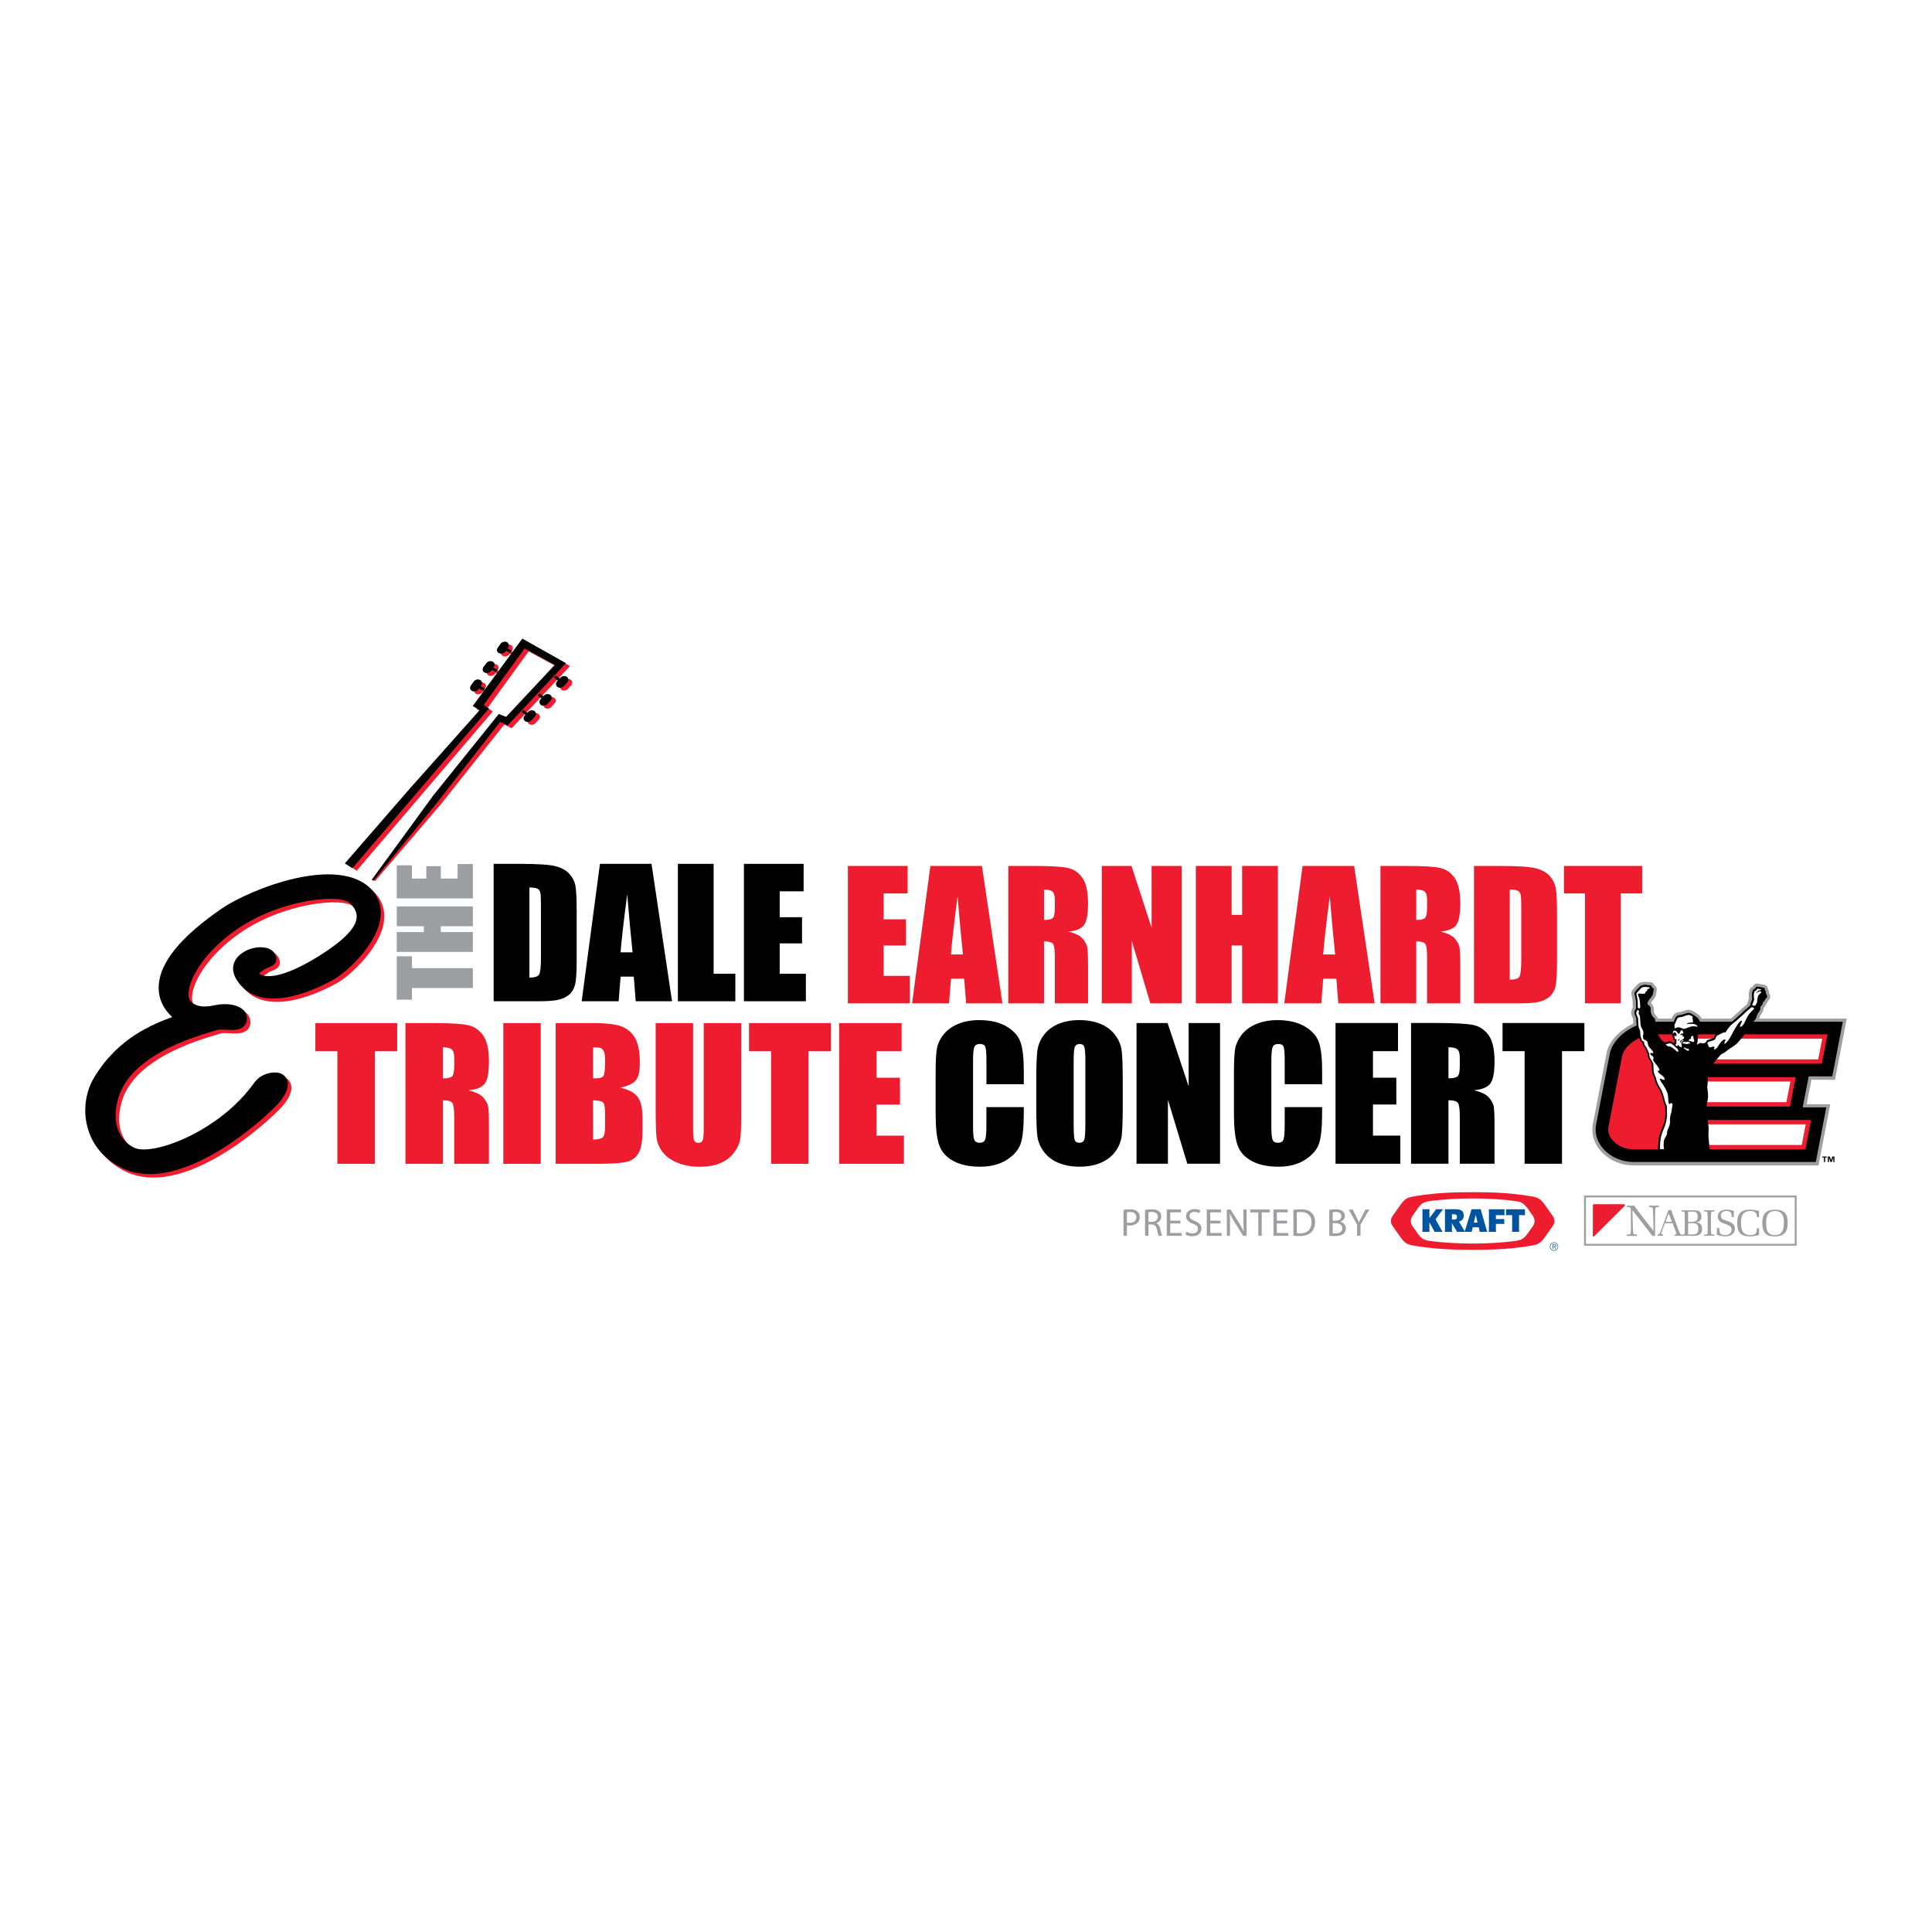<?xml version="1.0" encoding="utf-8"?>
<!-- Generator: Adobe Illustrator 13.0.0, SVG Export Plug-In . SVG Version: 6.00 Build 14948)  -->
<!DOCTYPE svg PUBLIC "-//W3C//DTD SVG 1.0//EN" "http://www.w3.org/TR/2001/REC-SVG-20010904/DTD/svg10.dtd">
<svg version="1.0" id="Layer_1" xmlns="http://www.w3.org/2000/svg" xmlns:xlink="http://www.w3.org/1999/xlink" x="0px" y="0px"
	 width="192.756px" height="192.756px" viewBox="0 0 192.756 192.756" enable-background="new 0 0 192.756 192.756"
	 xml:space="preserve">
<g>
	<polygon fill-rule="evenodd" clip-rule="evenodd" fill="#FFFFFF" points="0,0 192.756,0 192.756,192.756 0,192.756 0,0 	"/>
	<polygon fill-rule="evenodd" clip-rule="evenodd" fill="#9C9FA1" points="39.583,95.409 41.102,95.409 41.102,96.594 
		47.176,96.594 47.176,98.573 41.102,98.573 41.102,99.739 39.583,99.739 39.583,95.409 	"/>
	<polygon fill-rule="evenodd" clip-rule="evenodd" fill="#9C9FA1" points="39.583,90.432 47.176,90.432 47.176,92.412 
		43.979,92.412 43.979,92.993 47.176,92.993 47.176,94.972 39.583,94.972 39.583,92.993 42.286,92.993 42.286,92.412 39.583,92.412 
		39.583,90.432 	"/>
	<polygon fill-rule="evenodd" clip-rule="evenodd" fill="#9C9FA1" points="39.583,89.635 39.583,86.332 41.102,86.332 
		41.102,87.655 42.531,87.655 42.531,86.418 43.979,86.418 43.979,87.655 45.656,87.655 45.656,86.207 47.176,86.207 47.176,89.635 
		39.583,89.635 	"/>
	<path fill-rule="evenodd" clip-rule="evenodd" d="M53.632,88.669c0.142,0.081,0.237,0.208,0.277,0.383
		c0.04,0.175,0.06,0.57,0.06,1.189v5.309c0,0.912-0.06,1.471-0.183,1.676c-0.12,0.206-0.44,0.309-0.965,0.309v-8.99
		C53.218,88.545,53.488,88.586,53.632,88.669L53.632,88.669L53.632,88.669z M49.254,99.895h4.51c0.854,0,1.494-0.047,1.92-0.142
		c0.424-0.093,0.781-0.256,1.071-0.489c0.288-0.236,0.489-0.561,0.608-0.976c0.114-0.414,0.173-1.237,0.173-2.468v-4.799
		c0-1.297-0.041-2.17-0.119-2.612c-0.079-0.443-0.279-0.845-0.595-1.206c-0.317-0.362-0.781-0.621-1.389-0.78
		c-0.61-0.158-1.777-0.236-3.504-0.236h-2.676V99.895L49.254,99.895z"/>
	<path fill-rule="evenodd" clip-rule="evenodd" d="M61.913,95.016c0.098-1.222,0.317-3.153,0.664-5.795
		c0.19,2.298,0.367,4.23,0.534,5.795H61.913L61.913,95.016L61.913,95.016z M59.858,86.187l-1.823,13.708h3.688l0.195-2.456h1.313
		l0.196,2.456h3.623l-2.048-13.708H59.858L59.858,86.187z"/>
	<polygon fill-rule="evenodd" clip-rule="evenodd" points="71.2,86.187 71.2,97.152 73.365,97.152 73.365,99.895 67.632,99.895 
		67.632,86.187 71.2,86.187 	"/>
	<polygon fill-rule="evenodd" clip-rule="evenodd" points="74.222,86.187 80.178,86.187 80.178,88.927 77.791,88.927 77.791,91.51 
		80.019,91.51 80.019,94.123 77.791,94.123 77.791,97.152 80.403,97.152 80.403,99.895 74.222,99.895 74.222,86.187 	"/>
	<polygon fill-rule="evenodd" clip-rule="evenodd" fill="#ED1C2E" points="84.594,86.395 90.551,86.395 90.551,89.137 
		88.162,89.137 88.162,91.72 90.391,91.72 90.391,94.333 88.162,94.333 88.162,97.361 90.774,97.361 90.774,100.103 84.594,100.103 
		84.594,86.395 	"/>
	<path fill-rule="evenodd" clip-rule="evenodd" fill="#ED1C2E" d="M94.875,95.225c0.096-1.221,0.316-3.153,0.662-5.796
		c0.191,2.3,0.367,4.231,0.536,5.796H94.875L94.875,95.225L94.875,95.225z M92.823,86.395l-1.824,13.708h3.686l0.196-2.454h1.314
		l0.196,2.454h3.622l-2.046-13.708H92.823L92.823,86.395z"/>
	<path fill-rule="evenodd" clip-rule="evenodd" fill="#ED1C2E" d="M105.012,88.957c0.153,0.135,0.231,0.418,0.231,0.85v0.75
		c0,0.6-0.079,0.954-0.239,1.064c-0.163,0.108-0.443,0.163-0.842,0.163v-3.03C104.575,88.754,104.856,88.823,105.012,88.957
		L105.012,88.957L105.012,88.957z M100.596,100.103h3.566v-6.184c0.49,0,0.794,0.088,0.908,0.262
		c0.117,0.176,0.173,0.63,0.173,1.365v4.557h3.313v-3.618c0-1.108-0.03-1.783-0.087-2.029c-0.061-0.246-0.211-0.516-0.453-0.808
		c-0.244-0.295-0.719-0.528-1.425-0.703c0.781-0.075,1.302-0.296,1.567-0.661c0.266-0.365,0.397-1.082,0.397-2.147
		c0-1.169-0.188-2.018-0.563-2.552c-0.376-0.531-0.86-0.864-1.457-0.994c-0.594-0.129-1.735-0.196-3.417-0.196h-2.523V100.103
		L100.596,100.103z"/>
	<polygon fill-rule="evenodd" clip-rule="evenodd" fill="#ED1C2E" points="117.892,86.395 117.892,100.103 114.769,100.103 
		112.921,93.87 112.921,100.103 109.926,100.103 109.926,86.395 112.89,86.395 114.896,92.567 114.896,86.395 117.892,86.395 	"/>
	<polygon fill-rule="evenodd" clip-rule="evenodd" fill="#ED1C2E" points="127.496,86.395 127.496,100.103 123.928,100.103 
		123.928,94.333 122.877,94.333 122.877,100.103 119.311,100.103 119.311,86.395 122.877,86.395 122.877,91.273 123.928,91.273 
		123.928,86.395 127.496,86.395 	"/>
	<path fill-rule="evenodd" clip-rule="evenodd" fill="#ED1C2E" d="M132.011,95.225c0.096-1.221,0.315-3.153,0.661-5.796
		c0.191,2.3,0.369,4.231,0.535,5.796H132.011L132.011,95.225L132.011,95.225z M129.958,86.395l-1.825,13.708h3.688l0.196-2.454
		h1.312l0.196,2.454h3.623l-2.047-13.708H129.958L129.958,86.395z"/>
	<path fill-rule="evenodd" clip-rule="evenodd" fill="#ED1C2E" d="M142.145,88.957c0.157,0.135,0.236,0.418,0.236,0.85v0.75
		c0,0.6-0.083,0.954-0.243,1.064c-0.161,0.108-0.44,0.163-0.842,0.163v-3.03C141.708,88.754,141.991,88.823,142.145,88.957
		L142.145,88.957L142.145,88.957z M137.729,100.103h3.567v-6.184c0.491,0,0.794,0.088,0.912,0.262
		c0.112,0.176,0.173,0.63,0.173,1.365v4.557h3.311v-3.618c0-1.108-0.028-1.783-0.089-2.029c-0.059-0.246-0.209-0.516-0.452-0.808
		c-0.243-0.295-0.717-0.528-1.422-0.703c0.779-0.075,1.301-0.296,1.566-0.661c0.263-0.365,0.396-1.082,0.396-2.147
		c0-1.169-0.188-2.018-0.562-2.552c-0.377-0.531-0.861-0.864-1.458-0.994c-0.595-0.129-1.735-0.196-3.419-0.196h-2.523V100.103
		L137.729,100.103z"/>
	<path fill-rule="evenodd" clip-rule="evenodd" fill="#ED1C2E" d="M151.439,88.876c0.144,0.083,0.236,0.211,0.275,0.385
		c0.042,0.175,0.062,0.571,0.062,1.19v5.307c0,0.913-0.062,1.471-0.182,1.678c-0.12,0.205-0.442,0.309-0.966,0.309v-8.992
		C151.026,88.754,151.293,88.796,151.439,88.876L151.439,88.876L151.439,88.876z M147.062,100.103h4.509
		c0.855,0,1.494-0.045,1.92-0.139c0.424-0.093,0.782-0.257,1.07-0.491c0.288-0.233,0.491-0.56,0.609-0.974
		c0.113-0.416,0.173-1.238,0.173-2.468v-4.8c0-1.299-0.04-2.167-0.12-2.612c-0.08-0.442-0.277-0.845-0.594-1.206
		c-0.315-0.361-0.779-0.621-1.39-0.779s-1.775-0.238-3.502-0.238h-2.676V100.103L147.062,100.103z"/>
	<polygon fill-rule="evenodd" clip-rule="evenodd" fill="#ED1C2E" points="163.838,86.395 163.838,89.137 161.703,89.137 
		161.703,100.103 158.136,100.103 158.136,89.137 156.033,89.137 156.033,86.395 163.838,86.395 	"/>
	<polygon fill-rule="evenodd" clip-rule="evenodd" fill="#ED1C2E" points="39.628,102.072 39.628,104.882 37.395,104.882 
		37.395,116.113 33.663,116.113 33.663,104.882 31.464,104.882 31.464,102.072 39.628,102.072 	"/>
	<path fill-rule="evenodd" clip-rule="evenodd" fill="#ED1C2E" d="M45.075,104.696c0.163,0.138,0.244,0.428,0.244,0.87v0.766
		c0,0.616-0.084,0.98-0.254,1.092c-0.167,0.111-0.46,0.167-0.88,0.167v-3.102C44.616,104.489,44.913,104.559,45.075,104.696
		L45.075,104.696L45.075,104.696z M40.453,116.113h3.731v-6.336c0.515,0,0.831,0.091,0.95,0.271
		c0.123,0.178,0.184,0.644,0.184,1.396v4.668h3.463v-3.706c0-1.133-0.029-1.825-0.09-2.078c-0.063-0.251-0.221-0.528-0.474-0.829
		c-0.254-0.302-0.749-0.54-1.485-0.719c0.812-0.074,1.357-0.302,1.637-0.675c0.276-0.378,0.413-1.11,0.413-2.202
		c0-1.198-0.196-2.066-0.587-2.614c-0.393-0.544-0.9-0.885-1.525-1.017c-0.622-0.135-1.815-0.201-3.577-0.201h-2.64V116.113
		L40.453,116.113z"/>
	<polygon fill-rule="evenodd" clip-rule="evenodd" fill="#ED1C2E" points="50.217,102.072 53.95,102.072 53.95,116.114 
		50.217,116.114 50.217,102.072 	"/>
	<path fill-rule="evenodd" clip-rule="evenodd" fill="#ED1C2E" d="M59.932,104.566c0.13,0.047,0.238,0.157,0.318,0.332
		c0.082,0.176,0.121,0.48,0.121,0.919c0,0.826-0.047,1.327-0.147,1.502c-0.098,0.176-0.329,0.262-0.686,0.262
		c-0.089,0-0.21,0.004-0.367,0.01v-3.102C59.548,104.497,59.802,104.521,59.932,104.566L59.932,104.566L59.932,104.566z
		 M55.44,116.113h4.305c1.496,0,2.487-0.085,2.97-0.252c0.481-0.168,0.835-0.48,1.055-0.938c0.222-0.457,0.333-1.163,0.333-2.112
		v-1.303c0-0.913-0.154-1.594-0.461-2.036c-0.309-0.442-0.894-0.759-1.757-0.951c0.774-0.173,1.293-0.42,1.555-0.744
		c0.264-0.323,0.396-0.895,0.396-1.713c0-1.211-0.186-2.092-0.558-2.636c-0.372-0.546-0.858-0.908-1.463-1.086
		c-0.604-0.18-1.492-0.271-2.664-0.271H55.44V116.113L55.44,116.113L55.44,116.113z M60.18,109.996
		c0.126,0.126,0.19,0.49,0.19,1.089v1.305c0,0.567-0.071,0.92-0.212,1.063c-0.142,0.146-0.471,0.226-0.987,0.245v-3.921
		C59.716,109.795,60.051,109.868,60.18,109.996L60.18,109.996z"/>
	<path fill-rule="evenodd" clip-rule="evenodd" fill="#ED1C2E" d="M73.948,102.072v9.385c0,1.062-0.034,1.811-0.105,2.241
		c-0.07,0.43-0.281,0.871-0.629,1.327c-0.351,0.453-0.808,0.797-1.378,1.032c-0.571,0.232-1.244,0.35-2.015,0.35
		c-0.856,0-1.614-0.139-2.271-0.417c-0.654-0.277-1.142-0.638-1.469-1.083c-0.324-0.444-0.517-0.914-0.575-1.41
		c-0.06-0.493-0.089-1.533-0.089-3.117v-8.308h3.732v10.521c0,0.612,0.033,1.005,0.101,1.174c0.068,0.172,0.205,0.255,0.412,0.255
		c0.233,0,0.386-0.093,0.453-0.281c0.068-0.187,0.101-0.632,0.101-1.331v-10.338H73.948L73.948,102.072z"/>
	<polygon fill-rule="evenodd" clip-rule="evenodd" fill="#ED1C2E" points="82.895,102.072 82.895,104.882 80.665,104.882 
		80.665,116.113 76.932,116.113 76.932,104.882 74.732,104.882 74.732,102.072 82.895,102.072 	"/>
	<polygon fill-rule="evenodd" clip-rule="evenodd" fill="#ED1C2E" points="83.722,102.072 89.953,102.072 89.953,104.882 
		87.454,104.882 87.454,107.525 89.787,107.525 89.787,110.203 87.454,110.203 87.454,113.304 90.185,113.304 90.185,116.113 
		83.722,116.113 83.722,102.072 	"/>
	<path fill-rule="evenodd" clip-rule="evenodd" d="M102.146,108.174h-3.73v-2.431c0-0.707-0.041-1.147-0.118-1.324
		c-0.078-0.174-0.252-0.262-0.521-0.262c-0.302,0-0.493,0.108-0.574,0.321c-0.083,0.215-0.121,0.674-0.121,1.384v6.511
		c0,0.68,0.038,1.126,0.121,1.332c0.081,0.209,0.264,0.312,0.547,0.312c0.274,0,0.45-0.104,0.537-0.313
		c0.084-0.208,0.128-0.701,0.128-1.473v-1.772h3.73v0.549c0,1.459-0.105,2.493-0.315,3.104c-0.208,0.61-0.67,1.144-1.385,1.603
		c-0.718,0.459-1.601,0.688-2.65,0.688c-1.09,0-1.989-0.194-2.695-0.582c-0.708-0.386-1.176-0.923-1.408-1.606
		c-0.23-0.686-0.343-1.715-0.343-3.092v-4.102c0-1.011,0.035-1.771,0.106-2.277c0.07-0.505,0.281-0.991,0.631-1.46
		c0.351-0.468,0.836-0.837,1.458-1.104c0.624-0.269,1.337-0.403,2.144-0.403c1.098,0,2.002,0.209,2.716,0.623
		c0.713,0.415,1.18,0.932,1.403,1.552c0.226,0.619,0.338,1.584,0.338,2.892V108.174L102.146,108.174z"/>
	<path fill-rule="evenodd" clip-rule="evenodd" d="M108.287,112.122c0,0.826-0.037,1.347-0.106,1.565
		c-0.07,0.222-0.233,0.329-0.486,0.329c-0.249,0-0.405-0.093-0.475-0.283c-0.066-0.191-0.1-0.693-0.1-1.507v-6.547
		c0-0.721,0.05-1.154,0.154-1.302c0.102-0.146,0.251-0.221,0.446-0.221c0.229,0,0.381,0.091,0.455,0.271
		c0.071,0.185,0.111,0.601,0.111,1.251V112.122L108.287,112.122L108.287,112.122z M112.017,107.886c0-1.444-0.034-2.455-0.104-3.032
		c-0.071-0.579-0.293-1.112-0.666-1.605c-0.372-0.491-0.865-0.858-1.475-1.106c-0.61-0.244-1.3-0.367-2.068-0.367
		c-0.811,0-1.518,0.13-2.129,0.389c-0.607,0.262-1.089,0.634-1.447,1.119c-0.358,0.486-0.571,1.021-0.639,1.608
		c-0.067,0.588-0.101,1.584-0.101,2.995v2.403c0,1.444,0.034,2.457,0.104,3.033c0.072,0.58,0.294,1.115,0.667,1.604
		c0.371,0.492,0.863,0.861,1.476,1.106c0.61,0.245,1.3,0.368,2.068,0.368c0.81,0,1.516-0.133,2.124-0.391
		c0.61-0.26,1.092-0.634,1.453-1.118c0.356-0.485,0.568-1.022,0.637-1.608c0.065-0.587,0.1-1.585,0.1-2.995V107.886L112.017,107.886
		z"/>
	<polygon fill-rule="evenodd" clip-rule="evenodd" points="121.724,102.066 121.724,116.108 118.458,116.108 116.525,109.725 
		116.525,116.108 113.392,116.108 113.392,102.066 116.491,102.066 118.591,108.391 118.591,102.066 121.724,102.066 	"/>
	<path fill-rule="evenodd" clip-rule="evenodd" d="M131.908,108.174h-3.734v-2.431c0-0.707-0.039-1.147-0.117-1.324
		c-0.079-0.174-0.252-0.262-0.519-0.262c-0.301,0-0.493,0.108-0.574,0.321c-0.082,0.215-0.122,0.674-0.122,1.384v6.511
		c0,0.68,0.04,1.126,0.122,1.332c0.081,0.209,0.263,0.312,0.547,0.312c0.272,0,0.454-0.104,0.537-0.313
		c0.083-0.208,0.126-0.701,0.126-1.473v-1.772h3.734v0.549c0,1.459-0.104,2.493-0.312,3.104c-0.213,0.61-0.675,1.144-1.39,1.603
		c-0.718,0.459-1.599,0.688-2.648,0.688c-1.09,0-1.992-0.194-2.695-0.582c-0.711-0.386-1.179-0.923-1.409-1.606
		c-0.228-0.686-0.344-1.715-0.344-3.092v-4.102c0-1.011,0.036-1.771,0.104-2.277c0.07-0.505,0.282-0.991,0.633-1.46
		c0.351-0.468,0.837-0.837,1.46-1.104c0.621-0.269,1.337-0.403,2.143-0.403c1.098,0,2.001,0.209,2.716,0.623
		c0.713,0.415,1.181,0.932,1.406,1.552c0.225,0.619,0.337,1.584,0.337,2.892V108.174L131.908,108.174z"/>
	<polygon fill-rule="evenodd" clip-rule="evenodd" points="133.247,102.066 139.48,102.066 139.48,104.874 136.98,104.874 
		136.98,107.521 139.312,107.521 139.312,110.197 136.98,110.197 136.98,113.3 139.713,113.3 139.713,116.108 133.247,116.108 
		133.247,102.066 	"/>
	<path fill-rule="evenodd" clip-rule="evenodd" d="M145.401,104.69c0.163,0.138,0.244,0.428,0.244,0.87v0.768
		c0,0.614-0.084,0.978-0.254,1.089c-0.167,0.112-0.461,0.168-0.878,0.168v-3.101C144.942,104.484,145.238,104.553,145.401,104.69
		L145.401,104.69L145.401,104.69z M140.78,116.108h3.733v-6.335c0.512,0,0.828,0.09,0.948,0.27c0.124,0.178,0.184,0.646,0.184,1.396
		v4.669h3.464v-3.706c0-1.134-0.031-1.826-0.091-2.079c-0.062-0.251-0.218-0.528-0.475-0.827c-0.254-0.302-0.749-0.542-1.486-0.721
		c0.815-0.075,1.359-0.301,1.637-0.677c0.278-0.374,0.415-1.109,0.415-2.201c0-1.194-0.194-2.067-0.588-2.613
		c-0.394-0.545-0.901-0.884-1.525-1.018c-0.621-0.133-1.814-0.2-3.576-0.2h-2.64V116.108L140.78,116.108z"/>
	<polygon fill-rule="evenodd" clip-rule="evenodd" points="158.076,102.066 158.076,104.874 155.841,104.874 155.841,116.108 
		152.111,116.108 152.111,104.874 149.909,104.874 149.909,102.066 158.076,102.066 	"/>
	<path fill-rule="evenodd" clip-rule="evenodd" fill="#9C9FA1" d="M112.433,120.948c0.06-0.012,0.171-0.025,0.318-0.025
		c0.375,0,0.619,0.166,0.619,0.518c0,0.354-0.244,0.557-0.657,0.557c-0.109,0-0.206-0.008-0.28-0.027V120.948L112.433,120.948z
		 M112.094,123.299h0.339v-1.054c0.077,0.021,0.171,0.024,0.272,0.024c0.33,0,0.623-0.097,0.803-0.288
		c0.137-0.137,0.205-0.323,0.205-0.561c0-0.234-0.089-0.426-0.233-0.55c-0.155-0.141-0.4-0.219-0.735-0.219
		c-0.272,0-0.486,0.023-0.65,0.055V123.299L112.094,123.299z"/>
	<path fill-rule="evenodd" clip-rule="evenodd" fill="#9C9FA1" d="M114.581,120.948c0.06-0.016,0.172-0.03,0.335-0.03
		c0.359,0,0.604,0.147,0.604,0.486c0,0.301-0.229,0.499-0.592,0.499h-0.348V120.948L114.581,120.948z M114.243,123.299h0.338v-1.138
		h0.32c0.308,0.012,0.451,0.148,0.528,0.51c0.071,0.328,0.13,0.554,0.173,0.628h0.35c-0.05-0.101-0.112-0.354-0.198-0.721
		c-0.065-0.273-0.186-0.461-0.386-0.529v-0.013c0.272-0.094,0.495-0.323,0.495-0.666c0-0.206-0.078-0.387-0.207-0.499
		c-0.162-0.149-0.399-0.219-0.763-0.219c-0.23,0-0.479,0.023-0.65,0.059V123.299L114.243,123.299z"/>
	<polygon fill-rule="evenodd" clip-rule="evenodd" fill="#9C9FA1" points="117.771,122.067 116.754,122.067 116.754,123.014 
		117.892,123.014 117.892,123.299 116.412,123.299 116.412,120.673 117.833,120.673 117.833,120.956 116.754,120.956 
		116.754,121.787 117.771,121.787 117.771,122.067 	"/>
	<path fill-rule="evenodd" clip-rule="evenodd" fill="#9C9FA1" d="M118.366,122.886c0.153,0.098,0.37,0.172,0.604,0.172
		c0.347,0,0.55-0.18,0.55-0.448c0-0.242-0.141-0.386-0.494-0.518c-0.429-0.157-0.693-0.384-0.693-0.75
		c0-0.409,0.339-0.712,0.849-0.712c0.265,0,0.464,0.062,0.576,0.127l-0.094,0.277c-0.081-0.051-0.257-0.124-0.494-0.124
		c-0.358,0-0.494,0.213-0.494,0.395c0,0.245,0.159,0.365,0.521,0.506c0.444,0.176,0.666,0.386,0.666,0.771
		c0,0.405-0.296,0.76-0.916,0.76c-0.253,0-0.528-0.078-0.67-0.171L118.366,122.886L118.366,122.886z"/>
	<polygon fill-rule="evenodd" clip-rule="evenodd" fill="#9C9FA1" points="121.762,122.067 120.746,122.067 120.746,123.014 
		121.884,123.014 121.884,123.299 120.403,123.299 120.403,120.673 121.825,120.673 121.825,120.956 120.746,120.956 
		120.746,121.787 121.762,121.787 121.762,122.067 	"/>
	<path fill-rule="evenodd" clip-rule="evenodd" fill="#9C9FA1" d="M122.401,123.299v-2.626h0.374l0.837,1.328
		c0.191,0.309,0.346,0.581,0.467,0.854l0.012-0.003c-0.03-0.352-0.039-0.672-0.039-1.076v-1.103h0.32v2.626h-0.343l-0.834-1.333
		c-0.184-0.291-0.358-0.593-0.487-0.877l-0.011,0.004c0.02,0.332,0.022,0.647,0.022,1.084v1.122H122.401L122.401,123.299z"/>
	<polygon fill-rule="evenodd" clip-rule="evenodd" fill="#9C9FA1" points="125.54,120.961 124.741,120.961 124.741,120.673 
		126.685,120.673 126.685,120.961 125.883,120.961 125.883,123.299 125.54,123.299 125.54,120.961 	"/>
	<polygon fill-rule="evenodd" clip-rule="evenodd" fill="#9C9FA1" points="128.409,122.067 127.392,122.067 127.392,123.014 
		128.529,123.014 128.529,123.299 127.051,123.299 127.051,120.673 128.472,120.673 128.472,120.956 127.392,120.956 
		127.392,121.787 128.409,121.787 128.409,122.067 	"/>
	<path fill-rule="evenodd" clip-rule="evenodd" fill="#9C9FA1" d="M129.387,120.956c0.09-0.02,0.221-0.033,0.396-0.033
		c0.718,0,1.067,0.385,1.064,1.012c0,0.71-0.394,1.12-1.119,1.115c-0.132,0-0.256,0-0.342-0.016V120.956L129.387,120.956z
		 M129.044,123.292c0.175,0.022,0.375,0.03,0.619,0.03c0.511,0,0.915-0.133,1.164-0.378c0.241-0.242,0.378-0.593,0.378-1.021
		c0-0.425-0.137-0.733-0.373-0.947c-0.23-0.215-0.576-0.324-1.063-0.324c-0.269,0-0.516,0.023-0.725,0.055V123.292L129.044,123.292z
		"/>
	<path fill-rule="evenodd" clip-rule="evenodd" fill="#9C9FA1" d="M132.962,120.937c0.055-0.012,0.144-0.022,0.298-0.022
		c0.344,0,0.574,0.124,0.574,0.428c0,0.255-0.211,0.445-0.565,0.445h-0.307V120.937L132.962,120.937z M132.623,123.292
		c0.112,0.015,0.292,0.03,0.524,0.03c0.43,0,0.726-0.077,0.903-0.244c0.137-0.13,0.227-0.301,0.227-0.527
		c0-0.39-0.292-0.596-0.541-0.655v-0.011c0.272-0.098,0.444-0.321,0.444-0.577c0-0.207-0.086-0.362-0.223-0.464
		c-0.16-0.133-0.379-0.191-0.716-0.191c-0.234,0-0.472,0.023-0.619,0.059V123.292L132.623,123.292z M132.962,122.04h0.28
		c0.37,0,0.678,0.152,0.678,0.507c0,0.382-0.323,0.511-0.674,0.511c-0.122,0-0.214-0.003-0.284-0.017V122.04L132.962,122.04z"/>
	<path fill-rule="evenodd" clip-rule="evenodd" fill="#9C9FA1" d="M135.396,123.299v-1.114l-0.833-1.512h0.389l0.37,0.724
		c0.098,0.2,0.178,0.359,0.26,0.543h0.009c0.07-0.173,0.163-0.343,0.265-0.543l0.378-0.724h0.383l-0.877,1.507v1.119H135.396
		L135.396,123.299z"/>
	<path fill-rule="evenodd" clip-rule="evenodd" fill="#9C9FA1" d="M163.948,101.634c-0.003,0.007-0.008,0.016-0.011,0.024
		C163.941,101.647,163.945,101.638,163.948,101.634L163.948,101.634z"/>
	<polygon fill-rule="evenodd" clip-rule="evenodd" points="160.382,104.799 160.383,104.797 160.382,104.799 	"/>
	<path fill-rule="evenodd" clip-rule="evenodd" fill="#FFFFFF" d="M167.085,102.302c0.006-0.052,0.048-0.143,0.091-0.229
		l0.095-0.227c0.053-0.161,0.149-0.292,0.231-0.308l0.34-0.055c0.002-0.002,0.007-0.002,0.013-0.002l0.398-0.138
		c0.194-0.068,0.254-0.063,0.354-0.037c0.049,0.015,0.169,0.076,0.295,0.154c0.004,0.063-0.043,0.134-0.014,0.216
		c0.045,0.125,0.039,0.279,0.042,0.342c0.004,0.065-0.09,0.019-0.331,0.043c-0.241,0.025-0.375,0.173-0.236,0.141
		c0.14-0.033,0.357-0.029,0.614-0.006c0.258,0.027,0.418,0.185,0.41,0.249c-0.01,0.065-0.079-0.021-0.436-0.016
		c-0.358,0.005-0.77,0.269-0.925,0.249c-0.153-0.017-0.403-0.146-0.519-0.152c-0.098-0.009-0.342,0.084-0.419,0.114
		C167.084,102.518,167.077,102.364,167.085,102.302L167.085,102.302z"/>
	<path fill-rule="evenodd" clip-rule="evenodd" fill="#FFFFFF" d="M163.523,98.841c0.114-0.137,0.259-0.287,0.302-0.305
		l-0.009,0.004l0.107-0.022c0.085-0.021,0.203-0.053,0.332-0.028c0.126,0.026,0.247,0.031,0.328,0.034c0,0.021,0,0.047-0.002,0.082
		c-0.014,0.134-0.249,0.029-0.223,0.185c0.026,0.151-0.223,0.145-0.198,0.258c0.025,0.114-0.071,0.12-0.224,0.126
		c-0.155,0.009-0.427-0.075-0.5,0.006c-0.072,0.08,0.071,0.267,0.117,0.418c0.045,0.149,0.081,0.477,0.088,0.668
		c0.012,0.192,0.021,0.365-0.097,0.37c-0.055,0.002-0.104-0.045-0.139-0.094c-0.004-0.228-0.01-0.598-0.01-0.598
		c-0.01-0.213-0.068-0.465-0.108-0.633c0,0-0.028-0.138-0.031-0.149C163.273,99.115,163.407,98.962,163.523,98.841L163.523,98.841z"
		/>
	<path fill-rule="evenodd" clip-rule="evenodd" fill="#FFFFFF" d="M175.68,99.125c-0.062,0.03-0.23,0.244-0.254,0.321
		c-0.021,0.078-0.061,0.337-0.076,0.518c-0.017,0.18-0.196,0.457-0.3,0.411c-0.065-0.028-0.144-0.041-0.194-0.047
		c0.016-0.075,0.045-0.177,0.087-0.272c0.087-0.198,0.104-0.281,0.107-0.289c0-0.006,0.001-0.011,0.001-0.016
		c0-0.004,0-0.007-0.001-0.01c-0.015-0.122-0.031-0.306-0.031-0.448c0-0.075,0.005-0.138,0.016-0.173
		c0.026-0.08,0.038-0.13,0.045-0.164c0.054-0.028,0.148-0.083,0.232-0.19c0,0,0.048-0.063,0.079-0.104
		c0.042,0.008,0.205,0.038,0.35,0.065c0.017,0.02,0.023,0.043,0,0.062c-0.062,0.055-0.268,0.014-0.289,0.091
		c-0.022,0.079-0.272,0.206-0.195,0.202s0.311-0.169,0.375-0.172c0.063-0.004,0.159,0.12,0.159,0.12S175.742,99.099,175.68,99.125
		L175.68,99.125z"/>
	<path fill-rule="evenodd" clip-rule="evenodd" fill="#FFFFFF" d="M168.206,104.008c0.051-0.003,0.223-0.048,0.23-0.05
		c0,0.002,0.181,0.08,0.181,0.08c0.006,0.014,0.01,0.028,0.01,0.043c0,0.051-0.03,0.107-0.056,0.132
		c-0.009,0.008-0.018,0.011-0.021,0.008c-0.008-0.005-0.012-0.021-0.012-0.04c0-0.025,0.007-0.057,0.011-0.07
		c-0.003-0.007-0.055,0.005-0.055,0.005l-0.028,0.037c-0.009,0.021-0.019,0.042-0.045,0.042l-0.059,0.008
		c-0.061,0.009-0.154,0.021-0.177,0.003c-0.008-0.055-0.051-0.053-0.108-0.05c-0.05,0.002-0.118,0.003-0.191-0.021
		c-0.02-0.006-0.03-0.017-0.032-0.028c-0.003-0.02,0.019-0.048,0.058-0.076c0.041-0.028,0.212-0.072,0.227-0.058l0.017,0.02
		C168.165,104.005,168.171,104.01,168.206,104.008L168.206,104.008z"/>
	<path fill-rule="evenodd" clip-rule="evenodd" fill="#FFFFFF" d="M168.538,103.883c-0.021-0.021-0.027-0.054-0.015-0.094
		c0.016-0.038,0.044-0.067,0.066-0.069c0.054-0.002,0.075-0.014,0.123-0.057c0.029-0.025,0.015-0.123,0.015-0.128
		c0.005-0.081,0.08-0.135,0.15-0.142c0.034-0.003,0.075,0.005,0.083,0.037l0.023,0.149c0.001,0.041,0.001,0.078,0.025,0.13
		c0.043,0.099,0.072,0.187,0.012,0.264c-0.041,0.06-0.149,0.014-0.246-0.027l-0.085-0.035l-0.097-0.008
		C168.576,103.906,168.562,103.906,168.538,103.883L168.538,103.883z"/>
	<path fill-rule="evenodd" clip-rule="evenodd" d="M167.469,103.885c-0.041-0.012-0.018-0.167,0.118-0.179
		C167.646,103.7,167.508,103.894,167.469,103.885L167.469,103.885z"/>
	<polygon fill-rule="evenodd" clip-rule="evenodd" fill="#9C9FA1" points="56.35,68.189 56.718,68.477 56.928,68.266 56.562,67.976 
		56.35,68.189 	"/>
	<polygon fill-rule="evenodd" clip-rule="evenodd" fill="#9C9FA1" points="54.713,69.962 55.08,70.271 55.291,70.059 54.925,69.77 
		54.713,69.962 	"/>
	<polygon fill-rule="evenodd" clip-rule="evenodd" fill="#9C9FA1" points="53.075,71.602 53.46,71.91 53.654,71.698 53.287,71.408 
		53.075,71.602 	"/>
	<polygon fill-rule="evenodd" clip-rule="evenodd" fill="#9C9FA1" points="51.572,65.528 52.035,65.721 52.189,65.489 
		51.747,65.296 51.572,65.528 	"/>
	<polygon fill-rule="evenodd" clip-rule="evenodd" fill="#9C9FA1" points="50.128,67.417 50.571,67.629 50.745,67.398 
		50.301,67.186 50.128,67.417 	"/>
	<polygon fill-rule="evenodd" clip-rule="evenodd" fill="#9C9FA1" points="48.857,69.288 49.299,69.48 49.454,69.249 49.01,69.056 
		48.857,69.288 	"/>
	<polygon fill-rule="evenodd" clip-rule="evenodd" fill="#ED1C2E" points="47.546,70.734 48.241,71.139 41.189,79.083 
		34.831,86.372 35.583,86.874 49.165,70.984 48.663,70.618 52.748,64.988 55.753,66.626 50.898,71.813 50.147,71.523 43.596,79.7 
		37.239,87.818 37.431,87.896 44.021,80.201 50.301,72.295 51.052,72.661 56.871,66.453 52.517,63.985 47.546,70.734 	"/>
	<path fill-rule="evenodd" clip-rule="evenodd" fill="#ED1C2E" d="M56.659,68.728c-0.174,0.193-0.463,0.231-0.635,0.096
		c-0.192-0.154-0.212-0.405-0.039-0.579l0.328-0.347c0.172-0.193,0.461-0.211,0.634-0.077c0.193,0.135,0.193,0.386,0.04,0.56
		L56.659,68.728L56.659,68.728z"/>
	<path fill-rule="evenodd" clip-rule="evenodd" fill="#ED1C2E" d="M55.002,70.541c-0.173,0.173-0.462,0.212-0.636,0.077
		c-0.192-0.135-0.211-0.405-0.038-0.578l0.326-0.347c0.175-0.174,0.463-0.212,0.636-0.077c0.193,0.134,0.211,0.385,0.039,0.559
		L55.002,70.541L55.002,70.541z"/>
	<path fill-rule="evenodd" clip-rule="evenodd" fill="#ED1C2E" d="M53.426,72.142c-0.173,0.192-0.462,0.231-0.635,0.096
		c-0.193-0.154-0.211-0.405-0.039-0.579l0.328-0.348c0.173-0.192,0.462-0.23,0.636-0.077c0.192,0.135,0.211,0.386,0.038,0.559
		L53.426,72.142L53.426,72.142z"/>
	<polygon fill-rule="evenodd" clip-rule="evenodd" fill="#ED1C2E" points="55.676,67.88 56.042,68.189 56.234,67.976 55.869,67.688 
		55.676,67.88 	"/>
	<polygon fill-rule="evenodd" clip-rule="evenodd" fill="#ED1C2E" points="54.058,69.673 54.425,69.962 54.636,69.77 54.25,69.46 
		54.058,69.673 	"/>
	<polygon fill-rule="evenodd" clip-rule="evenodd" fill="#ED1C2E" points="52.44,71.312 52.806,71.602 53.018,71.408 52.633,71.1 
		52.44,71.312 	"/>
	<path fill-rule="evenodd" clip-rule="evenodd" fill="#ED1C2E" d="M50.05,64.911c-0.134,0.193-0.078,0.443,0.135,0.54
		c0.193,0.095,0.482,0.039,0.635-0.174l0.27-0.366c0.135-0.213,0.077-0.444-0.135-0.56c-0.193-0.096-0.481-0.02-0.616,0.173
		L50.05,64.911L50.05,64.911z"/>
	<path fill-rule="evenodd" clip-rule="evenodd" fill="#ED1C2E" d="M48.625,66.838c-0.134,0.194-0.078,0.445,0.135,0.56
		c0.193,0.096,0.482,0.019,0.635-0.174l0.271-0.386c0.135-0.192,0.077-0.442-0.116-0.539c-0.212-0.116-0.501-0.039-0.635,0.154
		L48.625,66.838L48.625,66.838z"/>
	<path fill-rule="evenodd" clip-rule="evenodd" fill="#ED1C2E" d="M47.372,68.67c-0.134,0.193-0.076,0.445,0.135,0.56
		c0.194,0.096,0.482,0.019,0.617-0.174l0.289-0.386c0.134-0.193,0.077-0.443-0.135-0.54c-0.193-0.114-0.481-0.039-0.616,0.155
		L47.372,68.67L47.372,68.67z"/>
	<polygon fill-rule="evenodd" clip-rule="evenodd" fill="#ED1C2E" points="50.86,65.219 51.303,65.431 51.457,65.199 51.014,64.988 
		50.86,65.219 	"/>
	<polygon fill-rule="evenodd" clip-rule="evenodd" fill="#ED1C2E" points="49.434,67.128 49.876,67.339 50.031,67.108 
		49.589,66.896 49.434,67.128 	"/>
	<polygon fill-rule="evenodd" clip-rule="evenodd" fill="#ED1C2E" points="48.182,68.979 48.625,69.191 48.779,68.959 
		48.335,68.748 48.182,68.979 	"/>
	<path fill-rule="evenodd" clip-rule="evenodd" fill="#ED1C2E" d="M37.451,89.129C34.156,85.542,25.294,89.052,22.462,91
		c-4.045,2.774-6.165,5.359-6.28,7.672c0,0.02,0,0.038,0,0.059c-0.058,1.445,0.655,2.448,1.349,3.085
		c-1.888,0.694-5.375,2.024-7.802,6.055c-0.539,0.888-0.83,1.908-0.867,2.989c-0.039,0.655,0.038,1.311,0.212,1.947
		c0.481,1.831,1.752,3.296,3.564,4.126c6.184,2.834,15.296-6.094,15.721-6.787l0.096-0.116c0.251-0.366,0.732-1.061,0.598-1.735
		c-0.059-0.327-0.25-0.598-0.579-0.791c-0.597-0.347-2.042-0.134-2.755,0.868c-3.506,4.916-10.191,7.366-12.001,6.479
		c-1.677-0.848-2.274-2.854-1.503-5.148c0.944-2.776,4.104-4.955,9.42-6.479l0.387-0.115c0.173-0.078,0.559-0.039,0.885-0.02
		c0.675,0.038,1.368,0.078,1.792-0.366c0.231-0.231,0.327-0.559,0.27-0.944c-0.097-0.947-1.503-1.485-3.083-1.178l-0.096,0.02
		c-0.443,0.115-1.773,0.405-2.466-0.423c-0.174-0.213-0.212-0.638-0.116-1.157c0.27-1.408,1.675-3.838,4.777-5.979
		c4.355-3.006,10.327-3.584,11.31-2.582c0.52,0.521,0.712,1.021,0.617,1.542c-0.174,1.04-1.504,2.332-3.912,3.816
		c-3.603,2.199-5.279,2.103-5.819,1.602c0.078-0.059,0.174-0.116,0.251-0.174l0.347-0.231c0.077-0.077,0.211-0.115,0.347-0.174
		c0.25-0.097,0.578-0.211,0.732-0.521c0.039-0.096,0.058-0.193,0.058-0.289c0.019-0.135-0.02-0.271-0.077-0.424
		c-0.154-0.366-0.482-0.618-0.964-0.714c-0.771-0.173-1.771,0.059-2.446,0.559c-0.579,0.444-0.751,0.926-0.81,1.253
		c-0.097,0.598,0.154,1.235,0.712,1.89c2.852,3.278,9.133-0.444,9.403-0.598c1.349-0.811,4.046-3.355,4.528-5.821
		C38.491,91,38.222,89.977,37.451,89.129L37.451,89.129z"/>
	<polygon fill-rule="evenodd" clip-rule="evenodd" points="47.161,70.444 47.854,70.85 40.784,78.793 34.407,86.14 35.158,86.623 
		48.779,70.695 48.259,70.329 52.344,64.698 55.349,66.337 50.494,71.523 49.762,71.235 43.192,79.411 37.085,87.779 37.278,87.856 
		43.712,79.951 49.896,72.026 50.647,72.373 56.466,66.164 52.111,63.715 47.161,70.444 	"/>
	<path fill-rule="evenodd" clip-rule="evenodd" d="M56.253,68.458c-0.173,0.173-0.462,0.211-0.636,0.077
		c-0.191-0.135-0.191-0.406-0.018-0.579l0.308-0.347c0.173-0.174,0.463-0.212,0.655-0.077c0.174,0.135,0.193,0.385,0.021,0.558
		L56.253,68.458L56.253,68.458z"/>
	<path fill-rule="evenodd" clip-rule="evenodd" d="M54.598,70.251c-0.173,0.174-0.442,0.212-0.636,0.078
		c-0.174-0.135-0.192-0.386-0.019-0.579l0.327-0.347c0.155-0.173,0.443-0.212,0.636-0.078c0.174,0.135,0.193,0.386,0.019,0.579
		L54.598,70.251L54.598,70.251z"/>
	<path fill-rule="evenodd" clip-rule="evenodd" d="M53.021,71.872c-0.172,0.173-0.442,0.212-0.635,0.077
		c-0.192-0.135-0.192-0.405-0.02-0.579l0.329-0.346c0.154-0.174,0.442-0.212,0.635-0.078c0.173,0.135,0.192,0.386,0.019,0.578
		L53.021,71.872L53.021,71.872z"/>
	<polygon fill-rule="evenodd" clip-rule="evenodd" points="55.271,67.59 55.637,67.899 55.85,67.688 55.464,67.398 55.271,67.59 	
		"/>
	<polygon fill-rule="evenodd" clip-rule="evenodd" points="53.654,69.383 54.02,69.673 54.231,69.48 53.846,69.191 53.654,69.383 	
		"/>
	<polygon fill-rule="evenodd" clip-rule="evenodd" points="52.035,71.023 52.42,71.312 52.613,71.12 52.247,70.812 52.035,71.023 	
		"/>
	<path fill-rule="evenodd" clip-rule="evenodd" d="M49.666,64.621c-0.154,0.193-0.098,0.443,0.116,0.54
		c0.211,0.115,0.48,0.038,0.634-0.154l0.271-0.386c0.134-0.192,0.096-0.443-0.116-0.559c-0.211-0.096-0.5-0.02-0.635,0.174
		L49.666,64.621L49.666,64.621z"/>
	<path fill-rule="evenodd" clip-rule="evenodd" d="M48.241,66.549c-0.156,0.212-0.097,0.444,0.114,0.559
		c0.212,0.097,0.502,0.02,0.636-0.173l0.269-0.386c0.154-0.193,0.098-0.443-0.115-0.539c-0.211-0.098-0.5-0.04-0.635,0.172
		L48.241,66.549L48.241,66.549z"/>
	<path fill-rule="evenodd" clip-rule="evenodd" d="M46.988,68.381c-0.155,0.192-0.097,0.443,0.115,0.559
		c0.212,0.097,0.5,0.019,0.636-0.174l0.269-0.385c0.136-0.192,0.098-0.443-0.114-0.54c-0.212-0.116-0.5-0.039-0.637,0.174
		L46.988,68.381L46.988,68.381z"/>
	<polygon fill-rule="evenodd" clip-rule="evenodd" points="50.475,64.93 50.918,65.142 51.073,64.911 50.629,64.698 50.475,64.93 	
		"/>
	<polygon fill-rule="evenodd" clip-rule="evenodd" points="49.049,66.838 49.492,67.051 49.647,66.819 49.203,66.607 49.049,66.838 
			"/>
	<polygon fill-rule="evenodd" clip-rule="evenodd" points="47.778,68.69 48.221,68.902 48.375,68.67 47.932,68.458 47.778,68.69 	
		"/>
	<path fill-rule="evenodd" clip-rule="evenodd" d="M37.105,88.782c-3.295-3.586-12.157-0.077-14.99,1.871
		c-4.045,2.775-6.165,5.358-6.281,7.692c0,0.02,0,0.038,0,0.038c-0.057,1.445,0.656,2.469,1.351,3.085
		c-1.89,0.714-5.396,2.025-7.804,6.056c-0.539,0.887-0.829,1.947-0.868,2.987c-0.037,0.656,0.039,1.312,0.212,1.948
		c0.482,1.832,1.753,3.297,3.564,4.126c6.184,2.835,15.297-6.093,15.721-6.768l0.095-0.134c0.251-0.367,0.732-1.062,0.598-1.735
		c-0.057-0.329-0.251-0.599-0.578-0.792c-0.597-0.347-2.062-0.134-2.755,0.867c-3.505,4.918-10.191,7.366-12.002,6.479
		c-1.676-0.829-2.273-2.854-1.503-5.129c0.924-2.776,4.103-4.975,9.421-6.498l0.386-0.115c0.174-0.059,0.558-0.039,0.886-0.021
		c0.674,0.039,1.368,0.078,1.792-0.365c0.231-0.231,0.327-0.56,0.271-0.945c-0.098-0.944-1.502-1.466-3.083-1.157l-0.098,0.02
		c-0.443,0.097-1.771,0.386-2.465-0.444c-0.173-0.211-0.212-0.635-0.115-1.138c0.25-1.426,1.675-3.855,4.777-5.996
		c4.354-3.006,10.326-3.585,11.31-2.583c0.52,0.54,0.712,1.022,0.617,1.562c-0.175,1.04-1.503,2.312-3.911,3.797
		c-3.603,2.198-5.279,2.101-5.818,1.619c0.076-0.076,0.174-0.135,0.25-0.191l0.347-0.231c0.077-0.059,0.211-0.116,0.347-0.156
		c0.25-0.096,0.577-0.211,0.731-0.54c0.039-0.096,0.058-0.192,0.058-0.289c0.02-0.136-0.019-0.271-0.077-0.405
		c-0.154-0.367-0.482-0.637-0.962-0.733c-0.771-0.173-1.773,0.058-2.448,0.579c-0.578,0.424-0.751,0.906-0.809,1.235
		c-0.097,0.596,0.155,1.233,0.712,1.888c2.852,3.298,9.133-0.443,9.402-0.597c1.35-0.811,4.046-3.336,4.527-5.822
		C38.145,90.671,37.875,89.63,37.105,88.782L37.105,88.782z"/>
	<path fill-rule="evenodd" clip-rule="evenodd" fill="#9C9FA1" d="M183.076,107.733l1.176-6.105c0,0-7.65,0-8.739,0
		c0.006-0.019,0.021-0.058,0.021-0.058l0.003-0.008c0.035-0.11,0.079-0.248,0.146-0.338c0.193-0.262,0.248-0.45,0.261-0.501
		c0.001-0.004,0.011-0.095,0.011-0.095l0.005-0.043c0,0,0-0.003,0-0.005c0.029-0.033,0.064-0.071,0.064-0.071
		c0.068-0.077,0.117-0.179,0.147-0.297c0.055-0.039,0.101-0.092,0.129-0.157c0,0,0.055-0.124,0.07-0.157
		c0.008-0.01,0.054-0.064,0.054-0.064c0.09-0.097,0.2-0.22,0.2-0.404v-0.009l-0.001-0.013c-0.004-0.079-0.032-0.181-0.134-0.372
		c-0.001-0.057-0.005-0.12-0.005-0.12c-0.005-0.086-0.044-0.161-0.096-0.226c-0.005-0.082-0.022-0.156-0.06-0.22l-0.035-0.061
		l-0.197-0.14l-0.729-0.135c-0.148-0.027-0.3,0.03-0.393,0.15l-0.108,0.138c-0.029,0.04-0.064,0.056-0.064,0.056
		s0.003-0.002,0.005-0.003c-0.149,0.055-0.256,0.199-0.266,0.362l0.002-0.015l0.002-0.01l-0.033,0.113
		c-0.026,0.081-0.037,0.186-0.037,0.325c0,0.144,0.013,0.296,0.023,0.405c-0.021,0.054-0.06,0.154-0.06,0.154
		c-0.059,0.134-0.094,0.264-0.116,0.364c-0.083,0.078-0.212,0.191-0.316,0.273c-0.139,0.108-0.283,0.252-0.388,0.356
		c0.003-0.002-0.088,0.085-0.109,0.105c-0.099,0.082-0.47,0.399-0.661,0.589c-0.021,0.017-0.146,0.114-0.154,0.122
		c-0.003,0.002-0.005,0.004-0.009,0.005c-0.179,0-2.535,0-2.889,0c-0.069-0.119-0.16-0.237-0.269-0.335
		c-0.181-0.162-0.633-0.446-0.834-0.503c-0.216-0.059-0.377-0.047-0.643,0.049c0,0,0.007-0.002,0.01-0.002
		c-0.041,0.012-0.099,0.032-0.21,0.068c0,0-0.119,0.042-0.158,0.054c-0.046,0.009-0.312,0.05-0.312,0.05
		c-0.261,0.05-0.474,0.271-0.588,0.591c-0.004,0.006-0.011,0.021-0.014,0.028c-0.277,0-1.008,0-1.366,0
		c-0.022-0.038-0.16-0.275-0.16-0.275s-0.045-0.031-0.081-0.058c-0.034-0.048-0.095-0.141-0.139-0.242
		c-0.023-0.058-0.031-0.24-0.034-0.319c-0.003-0.118-0.007-0.211-0.033-0.298c-0.036-0.119-0.123-0.236-0.26-0.351
		c0.016-0.026,0.063-0.117,0.084-0.157c0.177-0.177,0.435-0.484,0.453-0.794c0.012-0.19,0.047-0.344,0.047-0.344
		c0.002-0.005,0.011-0.092,0.011-0.092c0-0.128-0.059-0.248-0.161-0.325c0,0-0.043-0.032-0.082-0.061
		c-0.021-0.043-0.042-0.088-0.042-0.088c-0.07-0.145-0.221-0.233-0.383-0.226c0,0-0.16,0.006-0.312-0.025
		c-0.232-0.046-0.433,0.005-0.543,0.033l-0.065,0.015c-0.165,0.028-0.323,0.155-0.571,0.452c-0.284,0.287-0.392,0.462-0.392,0.638
		c0,0.006,0.043,0.254,0.043,0.254c0.037,0.159,0.089,0.385,0.098,0.552c0,0.024,0.009,0.495,0.011,0.637
		c-0.083,0.14-0.159,0.316-0.159,0.495v0.028c0.011,0.181,0.093,0.375,0.183,0.572c-0.002-0.001,0.005,0.014,0.011,0.029
		c0.001,0.029,0.009,0.247,0.009,0.247c0,0.002,0.003,0.115,0.007,0.205c-1.404,0.646-2.445,1.789-2.676,2.971l0.012-0.007
		c-0.079,0.362-0.245,1.229-0.691,3.547l-0.68,3.532c-0.034,0.18-0.051,0.364-0.051,0.547c0,0.71,0.259,1.405,0.75,2.011
		c0.771,0.95,2.004,1.529,3.3,1.547c0.005,0,18.517,0,18.517,0l1.172-6.107c0,0-1.801,0-2.351,0
		c0.105-0.538,0.398-2.054,0.472-2.438C181.147,107.733,183.076,107.733,183.076,107.733L183.076,107.733z M166.791,101.604
		c-0.003,0.008-0.007,0.016-0.01,0.024h-0.002C166.784,101.618,166.788,101.608,166.791,101.604L166.791,101.604z"/>
	<path fill-rule="evenodd" clip-rule="evenodd" d="M176.296,99.405c-0.003-0.062-0.079-0.207-0.13-0.3
		c-0.002-0.028-0.009-0.192-0.009-0.192c-0.002-0.024-0.017-0.048-0.038-0.061c0,0-0.035-0.021-0.067-0.041
		c0.008-0.031,0.014-0.065,0.014-0.103c0-0.033-0.005-0.065-0.021-0.092l-0.078-0.056l-0.658-0.121
		c-0.027-0.007-0.055,0.006-0.074,0.027l-0.107,0.14c-0.091,0.118-0.204,0.158-0.204,0.158c-0.029,0.011-0.051,0.04-0.053,0.072
		c0,0.001-0.002,0.04-0.044,0.171c-0.019,0.053-0.022,0.137-0.022,0.225c0,0.184,0.023,0.39,0.03,0.445
		c-0.005,0.022-0.028,0.097-0.094,0.249c-0.074,0.168-0.105,0.341-0.116,0.4c-0.061,0.056-0.264,0.243-0.415,0.362
		c-0.122,0.095-0.259,0.23-0.358,0.33l-0.12,0.117c-0.085,0.07-0.483,0.411-0.666,0.593l-0.174,0.136
		c-0.108,0.074-0.231,0.157-0.454,0.416c-0.247,0.286-0.339,0.442-0.373,0.517c-0.089,0.014-0.295,0.054-0.423,0.143l-0.2,0.104
		c-0.109,0.049-0.223,0.099-0.297,0.181c-0.073,0.082-0.108,0.173-0.135,0.246c-0.014,0.036-0.027,0.075-0.041,0.088
		c-0.049,0.042-0.402,0.147-0.543,0.178c-0.131,0.027-0.212,0.193-0.241,0.261c-0.033,0.018-0.128,0.071-0.128,0.071
		c-0.034,0.014-0.133,0.043-0.186,0.025c-0.089-0.03-0.266-0.063-0.358,0.007c0,0-0.129,0.078-0.226,0.139
		c0.043-0.12,0.091-0.294,0.098-0.487c0,0,0.02-0.447,0.02-0.448c0.002,0,0.055-0.27,0.069-0.342
		c0.043-0.008,0.161,0.015,0.237,0.029c0.178,0.034,0.346,0.067,0.379-0.061c0.003-0.02,0.006-0.039,0.006-0.059
		c0-0.23-0.341-0.405-0.513-0.492c0,0-0.01-0.004-0.018-0.009c0.005-0.046,0.015-0.133,0.015-0.133l0.021-0.241
		c-0.006-0.132-0.128-0.333-0.291-0.479c-0.168-0.153-0.574-0.394-0.702-0.431c-0.132-0.037-0.223-0.038-0.445,0.041
		c0,0-0.36,0.122-0.389,0.132c-0.014,0.003-0.338,0.054-0.338,0.054c-0.17,0.033-0.29,0.234-0.347,0.411l-0.088,0.206
		c-0.048,0.104-0.095,0.2-0.104,0.278c-0.001,0.027-0.003,0.068-0.003,0.114c0,0.121,0.009,0.273,0.013,0.343
		c-0.009,0.006-0.015,0.012-0.016,0.014c-0.026,0.02-0.153,0.114-0.166,0.288c-0.002,0.012-0.002,0.022-0.002,0.031
		c0,0.12,0.05,0.204,0.097,0.283l0.051,0.094c0.03,0.061,0.041,0.12,0.048,0.174c0.007,0.056,0.016,0.107,0.045,0.147
		c0.035,0.051,0.081,0.07,0.125,0.079c-0.001,0.027-0.004,0.187-0.005,0.227c-0.018,0.02-0.045,0.055-0.075,0.093
		c-0.074-0.065-0.298-0.243-0.463-0.208c0,0-0.308,0.09-0.405,0.116c-0.056-0.025-0.241-0.117-0.346-0.23
		c-0.117-0.128-0.33-0.481-0.368-0.543c-0.004-0.029-0.077-0.569-0.077-0.569c-0.001-0.013-0.006-0.024-0.014-0.034
		c0,0-0.183-0.256-0.222-0.312c0.015-0.038,0.029-0.1,0.029-0.188c0-0.011,0-0.023-0.001-0.037l-0.047-0.438
		c-0.002-0.021-0.014-0.038-0.031-0.052c0,0-0.106-0.076-0.123-0.088c-0.016-0.021-0.131-0.172-0.204-0.348
		c-0.05-0.113-0.059-0.301-0.062-0.437c-0.003-0.095-0.005-0.169-0.02-0.216c-0.033-0.109-0.193-0.229-0.252-0.271
		c-0.012-0.028-0.05-0.129-0.067-0.171c0.026-0.051,0.181-0.334,0.19-0.353c0.061-0.059,0.378-0.379,0.394-0.622
		c0.013-0.221,0.055-0.396,0.055-0.399c0.002-0.005,0.002-0.011,0.002-0.017c0-0.024-0.011-0.047-0.031-0.062
		c0,0-0.119-0.091-0.144-0.108c-0.014-0.028-0.077-0.159-0.077-0.159c-0.014-0.027-0.043-0.044-0.073-0.042
		c-0.002,0-0.196,0.008-0.392-0.03c-0.161-0.032-0.306,0.005-0.4,0.03l-0.075,0.016c-0.027,0.002-0.109,0.006-0.397,0.351
		c-0.287,0.291-0.305,0.384-0.305,0.419c0,0.002,0,0.005,0,0.006l0.035,0.184c0.04,0.161,0.096,0.404,0.104,0.602
		c0,0,0.011,0.635,0.012,0.741c-0.038,0.058-0.159,0.25-0.159,0.404c0,0.004,0,0.009,0,0.013c0.006,0.124,0.079,0.293,0.151,0.454
		l0.031,0.072c0.014,0.036,0.017,0.201,0.02,0.334l0.009,0.306c0.012,0.267,0.155,0.579,0.185,0.646
		c0.004,0.085,0.025,0.486,0.057,0.587l0.053,0.144c0.025,0.066,0.061,0.154,0.063,0.19c0.005,0.095,0.123,0.168,0.216,0.215
		c0.009,0.093,0.042,0.317,0.17,0.435c0.086,0.077,0.256,0.472,0.344,0.708c0.003,0.037,0.017,0.243,0.075,0.392
		c0.029,0.076,0.084,0.163,0.146,0.256c0.063,0.099,0.132,0.202,0.16,0.287c0.041,0.122,0.046,0.328,0.052,0.527l0.006,0.216
		c0.016,0.295,0.212,0.67,0.22,0.686c0,0.001,0.025,0.052,0.055,0.205c0.036,0.182,0.24,0.671,0.442,0.956
		c0.188,0.266,0.342,0.877,0.401,1.128c0.058,0.249,0.172,0.491,0.204,0.555c0,0.033,0.018,0.876,0.018,0.876
		c-0.001,0-0.069,0.631-0.069,0.631c0,0.002,0,0.004,0,0.005c-0.081,0.295-0.311,0.814-0.479,1.269
		c-0.17,0.456-0.202,1.767-0.202,1.779c0.004,0.005,5.21,0.002,5.21,0.002c-0.001-0.015-0.209-1.489-0.152-2.029
		c0.059-0.54-0.191-1.872-0.23-1.863c0-0.027,0-0.055,0-0.082c0-0.143,0.002-0.268,0.008-0.347c0.017-0.235,0.086-0.594,0.131-0.833
		l0.03-0.164c0.01-0.059,0.015-0.143,0.015-0.24c0-0.216-0.021-0.491-0.058-0.669c-0.014-0.062-0.018-0.128-0.018-0.193
		c0-0.1,0.01-0.202,0.021-0.303l0.02-0.234l0.009-0.122c0.003-0.042,0.008-0.08,0.008-0.135c0-0.1-0.013-0.251-0.058-0.578
		c-0.004-0.023-0.01-0.045-0.014-0.068c0.008-0.006,0.018-0.006,0.023-0.014c0.084-0.154,0.217-0.389,0.25-0.427l0.097-0.131
		l0.356-0.487c0.282-0.367,0.598-0.721,0.639-0.768c0.024-0.013,0.329-0.186,0.329-0.186c0.099-0.065,0.378-0.272,0.47-0.354
		l0.136-0.088c0.206-0.126,0.592-0.36,0.869-0.697c0,0,0.56-0.689,0.622-0.765c0.057-0.026,0.204-0.12,0.415-0.423
		c0.224-0.313,0.312-0.646,0.334-0.744c0.057-0.044,0.224-0.178,0.291-0.309l0.075-0.202c0.041-0.134,0.096-0.302,0.193-0.433
		c0.17-0.231,0.204-0.378,0.207-0.385c0.001-0.005,0.001-0.011,0.001-0.017c0-0.005,0-0.009-0.001-0.013
		c0,0-0.014-0.089-0.021-0.136c0.037-0.041,0.174-0.192,0.174-0.192c0.078-0.085,0.095-0.234,0.099-0.327
		c0.03-0.002,0.062-0.003,0.062-0.003c0.027-0.001,0.049-0.011,0.062-0.036l0.075-0.173c0.011-0.034,0.066-0.093,0.104-0.137
		c0.066-0.072,0.115-0.127,0.115-0.185C176.296,99.408,176.296,99.407,176.296,99.405L176.296,99.405z"/>
	<polygon fill-rule="evenodd" clip-rule="evenodd" points="160.388,104.758 160.388,104.757 160.388,104.758 	"/>
	<path fill-rule="evenodd" clip-rule="evenodd" fill="#FFFFFF" d="M181.768,106.129l0.565-2.933h-17.246
		c-1.427,0-3.04,1.084-3.255,2.19l-1.358,7.068c-0.08,0.416,0.051,0.861,0.373,1.257c0.471,0.582,1.272,0.951,2.091,0.962h17.187
		l0.562-2.935c0,0-9.146,0-12.891,0l0.249-1.338c3.139,0,10.547-0.001,10.547-0.001l0.567-2.933c0,0-7.77,0-10.544,0l0.271-1.338
		C171.69,106.13,181.768,106.129,181.768,106.129L181.768,106.129z"/>
	<path fill-rule="evenodd" clip-rule="evenodd" d="M182.806,107.388l1.051-5.45h-18.77c-2.021,0-4.161,1.528-4.487,3.208
		c0,0,0.009,0.002,0.009,0.003c-0.079,0.355-0.246,1.228-0.689,3.535l-0.681,3.534c-0.03,0.16-0.046,0.322-0.046,0.483
		c0,0.634,0.235,1.258,0.678,1.805c0.712,0.877,1.851,1.408,3.05,1.426c0.003,0,18.242-0.001,18.242-0.001l1.046-5.449
		c0,0-2.018,0-2.351,0c0.059-0.298,0.553-2.864,0.597-3.094C180.694,107.388,182.806,107.388,182.806,107.388L182.806,107.388z"/>
	<path fill-rule="evenodd" clip-rule="evenodd" fill="#ED1C2E" d="M181.768,106.129l0.565-2.933h-17.246
		c-1.427,0-3.04,1.084-3.255,2.19l-1.358,7.068c-0.08,0.416,0.051,0.861,0.373,1.257c0.471,0.582,1.272,0.951,2.091,0.962h17.187
		l0.562-2.935c0,0-9.146,0-12.891,0l0.249-1.338c3.139,0,10.547-0.001,10.547-0.001l0.567-2.933c0,0-7.77,0-10.544,0l0.271-1.338
		C171.69,106.13,181.768,106.129,181.768,106.129L181.768,106.129z"/>
	<path fill-rule="evenodd" clip-rule="evenodd" fill="#FFFFFF" d="M168.159,103.634c-1.307,0-2.52,10.602-0.222,10.602
		c4.396,0,10.331-0.001,11.824-0.001c0.085-0.438,0.28-1.457,0.396-2.059c-0.973,0-12.888,0-12.888,0l0.409-2.213
		c0,0,9.88,0,10.554,0c0.084-0.437,0.28-1.457,0.396-2.059c-0.955,0-10.547,0-10.547,0l0.444-2.212c0,0,12.199,0,12.881,0
		c0.084-0.438,0.282-1.459,0.396-2.059C181.09,103.634,172.788,103.634,168.159,103.634L168.159,103.634z"/>
	<path fill-rule="evenodd" clip-rule="evenodd" d="M176.296,99.405c-0.003-0.062-0.079-0.207-0.13-0.3
		c-0.002-0.028-0.009-0.192-0.009-0.192c-0.002-0.024-0.017-0.048-0.038-0.061c0,0-0.035-0.021-0.067-0.041
		c0.008-0.031,0.014-0.065,0.014-0.103c0-0.033-0.005-0.065-0.021-0.092l-0.078-0.056l-0.658-0.121
		c-0.027-0.007-0.055,0.006-0.074,0.027l-0.107,0.14c-0.091,0.118-0.204,0.158-0.204,0.158c-0.029,0.011-0.051,0.04-0.053,0.072
		c0,0.001-0.002,0.04-0.044,0.171c-0.019,0.053-0.022,0.137-0.022,0.225c0,0.184,0.023,0.39,0.03,0.445
		c-0.005,0.022-0.028,0.097-0.094,0.249c-0.074,0.168-0.105,0.341-0.116,0.4c-0.061,0.056-0.264,0.243-0.415,0.362
		c-0.122,0.095-0.259,0.23-0.358,0.33l-0.12,0.117c-0.085,0.07-0.483,0.411-0.666,0.593l-0.174,0.136
		c-0.108,0.074-0.231,0.157-0.454,0.416c-0.247,0.286-0.339,0.442-0.373,0.517c-0.089,0.014-0.295,0.054-0.423,0.143l-0.2,0.104
		c-0.109,0.049-0.223,0.099-0.297,0.181c-0.073,0.082-0.108,0.173-0.135,0.246c-0.014,0.036-0.027,0.075-0.041,0.088
		c-0.049,0.042-0.402,0.147-0.543,0.178c-0.131,0.027-0.212,0.193-0.241,0.261c-0.033,0.018-0.128,0.071-0.128,0.071
		c-0.034,0.014-0.133,0.043-0.186,0.025c-0.089-0.03-0.266-0.063-0.358,0.007c0,0-0.129,0.078-0.226,0.139
		c0.043-0.12,0.091-0.294,0.098-0.487c0,0,0.02-0.447,0.02-0.448c0.002,0,0.055-0.27,0.069-0.342
		c0.043-0.008,0.161,0.015,0.237,0.029c0.178,0.034,0.346,0.067,0.379-0.061c0.003-0.02,0.006-0.039,0.006-0.059
		c0-0.23-0.341-0.405-0.513-0.492c0,0-0.01-0.004-0.018-0.009c0.005-0.046,0.015-0.133,0.015-0.133l0.021-0.241
		c-0.006-0.132-0.128-0.333-0.291-0.479c-0.168-0.153-0.574-0.394-0.702-0.431c-0.132-0.037-0.223-0.038-0.445,0.041
		c0,0-0.36,0.122-0.389,0.132c-0.014,0.003-0.338,0.054-0.338,0.054c-0.17,0.033-0.29,0.234-0.347,0.411l-0.088,0.206
		c-0.048,0.104-0.095,0.2-0.104,0.278c-0.001,0.027-0.003,0.068-0.003,0.114c0,0.121,0.009,0.273,0.013,0.343
		c-0.009,0.006-0.015,0.012-0.016,0.014c-0.026,0.02-0.153,0.114-0.166,0.288c-0.002,0.012-0.002,0.022-0.002,0.031
		c0,0.12,0.05,0.204,0.097,0.283l0.051,0.094c0.03,0.061,0.041,0.12,0.048,0.174c0.007,0.056,0.016,0.107,0.045,0.147
		c0.035,0.051,0.081,0.07,0.125,0.079c-0.001,0.027-0.004,0.187-0.005,0.227c-0.018,0.02-0.045,0.055-0.075,0.093
		c-0.074-0.065-0.298-0.243-0.463-0.208c0,0-0.308,0.09-0.405,0.116c-0.056-0.025-0.241-0.117-0.346-0.23
		c-0.117-0.128-0.33-0.481-0.368-0.543c-0.004-0.029-0.077-0.569-0.077-0.569c-0.001-0.013-0.006-0.024-0.014-0.034
		c0,0-0.183-0.256-0.222-0.312c0.015-0.038,0.029-0.1,0.029-0.188c0-0.011,0-0.023-0.001-0.037l-0.047-0.438
		c-0.002-0.021-0.014-0.038-0.031-0.052c0,0-0.106-0.076-0.123-0.088c-0.016-0.021-0.131-0.172-0.204-0.348
		c-0.05-0.113-0.059-0.301-0.062-0.437c-0.003-0.095-0.005-0.169-0.02-0.216c-0.033-0.109-0.193-0.229-0.252-0.271
		c-0.012-0.028-0.05-0.129-0.067-0.171c0.026-0.051,0.181-0.334,0.19-0.353c0.061-0.059,0.378-0.379,0.394-0.622
		c0.013-0.221,0.055-0.396,0.055-0.399c0.002-0.005,0.002-0.011,0.002-0.017c0-0.024-0.011-0.047-0.031-0.062
		c0,0-0.119-0.091-0.144-0.108c-0.014-0.028-0.077-0.159-0.077-0.159c-0.014-0.027-0.043-0.044-0.073-0.042
		c-0.002,0-0.196,0.008-0.392-0.03c-0.161-0.032-0.306,0.005-0.4,0.03l-0.075,0.016c-0.027,0.002-0.109,0.006-0.397,0.351
		c-0.287,0.291-0.305,0.384-0.305,0.419c0,0.002,0,0.005,0,0.006l0.035,0.184c0.04,0.161,0.096,0.404,0.104,0.602
		c0,0,0.011,0.635,0.012,0.741c-0.038,0.058-0.159,0.25-0.159,0.404c0,0.004,0,0.009,0,0.013c0.006,0.124,0.079,0.293,0.151,0.454
		l0.031,0.072c0.014,0.036,0.017,0.201,0.02,0.334l0.009,0.306c0.012,0.267,0.155,0.579,0.185,0.646
		c0.004,0.085,0.025,0.486,0.057,0.587l0.053,0.144c0.025,0.066,0.061,0.154,0.063,0.19c0.005,0.095,0.123,0.168,0.216,0.215
		c0.009,0.093,0.042,0.317,0.17,0.435c0.086,0.077,0.256,0.472,0.344,0.708c0.003,0.037,0.017,0.243,0.075,0.392
		c0.029,0.076,0.084,0.163,0.146,0.256c0.063,0.099,0.132,0.202,0.16,0.287c0.041,0.122,0.046,0.328,0.052,0.527l0.006,0.216
		c0.016,0.295,0.212,0.67,0.22,0.686c0,0.001,0.025,0.052,0.055,0.205c0.036,0.182,0.24,0.671,0.442,0.956
		c0.188,0.266,0.342,0.877,0.401,1.128c0.058,0.249,0.172,0.491,0.204,0.555c0,0.033,0.018,0.876,0.018,0.876
		c-0.001,0-0.069,0.631-0.069,0.631c0,0.002,0,0.004,0,0.005c-0.081,0.295-0.311,0.814-0.479,1.269
		c-0.17,0.456-0.202,1.767-0.202,1.779c0.004,0.005,5.21,0.002,5.21,0.002c-0.001-0.015-0.209-1.489-0.152-2.029
		c0.059-0.54-0.191-1.872-0.23-1.863c0-0.027,0-0.055,0-0.082c0-0.143,0.002-0.268,0.008-0.347c0.017-0.235,0.086-0.594,0.131-0.833
		l0.03-0.164c0.01-0.059,0.015-0.143,0.015-0.24c0-0.216-0.021-0.491-0.058-0.669c-0.014-0.062-0.018-0.128-0.018-0.193
		c0-0.1,0.01-0.202,0.021-0.303l0.02-0.234l0.009-0.122c0.003-0.042,0.008-0.08,0.008-0.135c0-0.1-0.013-0.251-0.058-0.578
		c-0.004-0.023-0.01-0.045-0.014-0.068c0.008-0.006,0.018-0.006,0.023-0.014c0.084-0.154,0.217-0.389,0.25-0.427l0.097-0.131
		l0.356-0.487c0.282-0.367,0.598-0.721,0.639-0.768c0.024-0.013,0.329-0.186,0.329-0.186c0.099-0.065,0.378-0.272,0.47-0.354
		l0.136-0.088c0.206-0.126,0.592-0.36,0.869-0.697c0,0,0.56-0.689,0.622-0.765c0.057-0.026,0.204-0.12,0.415-0.423
		c0.224-0.313,0.312-0.646,0.334-0.744c0.057-0.044,0.224-0.178,0.291-0.309l0.075-0.202c0.041-0.134,0.096-0.302,0.193-0.433
		c0.17-0.231,0.204-0.378,0.207-0.385c0.001-0.005,0.001-0.011,0.001-0.017c0-0.005,0-0.009-0.001-0.013
		c0,0-0.014-0.089-0.021-0.136c0.037-0.041,0.174-0.192,0.174-0.192c0.078-0.085,0.095-0.234,0.099-0.327
		c0.03-0.002,0.062-0.003,0.062-0.003c0.027-0.001,0.049-0.011,0.062-0.036l0.075-0.173c0.011-0.034,0.066-0.093,0.104-0.137
		c0.066-0.072,0.115-0.127,0.115-0.185C176.296,99.408,176.296,99.407,176.296,99.405L176.296,99.405z"/>
	<path fill-rule="evenodd" clip-rule="evenodd" fill="#FFFFFF" d="M167.069,102.27c0.007-0.052,0.049-0.143,0.09-0.229l0.095-0.226
		c0.053-0.163,0.15-0.291,0.23-0.307l0.338-0.055c0.005-0.001,0.01-0.002,0.014-0.002l0.399-0.136
		c0.191-0.069,0.252-0.065,0.351-0.038c0.05,0.015,0.169,0.076,0.295,0.152c0.003,0.065-0.044,0.134-0.015,0.217
		c0.045,0.124,0.039,0.278,0.042,0.341c0.003,0.064-0.088,0.019-0.33,0.042c-0.241,0.025-0.374,0.173-0.234,0.141
		c0.138-0.034,0.354-0.03,0.611-0.005c0.258,0.025,0.417,0.184,0.407,0.247c-0.009,0.065-0.077-0.021-0.434-0.016
		c-0.358,0.004-0.767,0.266-0.92,0.25c-0.154-0.018-0.404-0.147-0.519-0.155c-0.097-0.005-0.34,0.085-0.418,0.113
		C167.068,102.485,167.062,102.333,167.069,102.27L167.069,102.27z"/>
	<path fill-rule="evenodd" clip-rule="evenodd" fill="#FFFFFF" d="M166.176,104.203l0.422-0.122
		c0.077-0.017,0.255,0.104,0.351,0.192l0.452,0.409c0.062,0.168,0.05,0.337-0.086,0.228c-0.179-0.144-0.413-0.369-0.63-0.474
		c-0.216-0.104-0.126,0.032-0.263-0.039c-0.096-0.048-0.197-0.142-0.253-0.194C166.172,104.203,166.174,104.203,166.176,104.203
		L166.176,104.203z"/>
	<path fill-rule="evenodd" clip-rule="evenodd" fill="#FFFFFF" d="M163.52,98.82c0.112-0.135,0.259-0.287,0.301-0.303l-0.011,0.001
		l0.106-0.021c0.087-0.022,0.206-0.053,0.334-0.027c0.125,0.025,0.246,0.032,0.328,0.032c0,0.021-0.001,0.049-0.004,0.081
		c-0.013,0.135-0.248,0.031-0.222,0.184s-0.222,0.146-0.198,0.259c0.024,0.114-0.071,0.119-0.224,0.126
		c-0.152,0.009-0.424-0.075-0.498,0.007c-0.073,0.078,0.071,0.265,0.116,0.414c0.046,0.151,0.081,0.477,0.091,0.667
		c0.009,0.191,0.017,0.362-0.098,0.369c-0.056,0.003-0.104-0.044-0.139-0.093c-0.005-0.229-0.01-0.598-0.01-0.598
		c-0.011-0.21-0.068-0.462-0.106-0.629c0,0-0.029-0.138-0.033-0.149C163.271,99.094,163.402,98.939,163.52,98.82L163.52,98.82z"/>
	<path fill-rule="evenodd" clip-rule="evenodd" fill="#FFFFFF" d="M166.582,112.228c-0.052,0.24-0.272,0.533-0.259,0.785
		c0.013,0.253-0.215,0.504-0.279,0.682c-0.124,0.335-0.03,0.96-0.03,0.96l-0.391,0.005c-0.028-0.889,0.114-1.45,0.343-1.966
		c0.349-0.775,0.355-1.43,0.355-1.43c0-0.031-0.018-0.903-0.018-0.903c-0.001-0.011-0.004-0.023-0.009-0.032
		c-0.002-0.003-0.138-0.271-0.199-0.535c-0.062-0.26-0.223-0.895-0.426-1.183c-0.183-0.261-0.383-0.728-0.416-0.896
		c-0.033-0.181-0.065-0.24-0.069-0.249c-0.001-0.002-0.188-0.361-0.202-0.622l-0.007-0.211c-0.005-0.222-0.01-0.43-0.059-0.572
		c-0.037-0.104-0.109-0.215-0.178-0.322c-0.055-0.085-0.108-0.166-0.131-0.228c-0.055-0.139-0.065-0.354-0.065-0.357
		c0-0.007-0.002-0.015-0.005-0.022c-0.024-0.066-0.245-0.648-0.39-0.778c-0.089-0.081-0.118-0.298-0.123-0.374
		c-0.002-0.029-0.019-0.054-0.044-0.067c-0.077-0.033-0.156-0.085-0.168-0.109c-0.007-0.059-0.039-0.144-0.074-0.231l-0.047-0.131
		c-0.022-0.066-0.044-0.384-0.052-0.566c-0.001-0.011-0.004-0.02-0.009-0.03c-0.001-0.004-0.163-0.34-0.177-0.602l-0.008-0.299
		c-0.003-0.214-0.006-0.329-0.029-0.388l-0.034-0.079c-0.046-0.102-0.133-0.294-0.139-0.398c0-0.002,0-0.004,0-0.006
		c0-0.092,0.086-0.25,0.144-0.333c0.044,0.036,0.103,0.088,0.128,0.122c0.041,0.055-0.033,0.116-0.028,0.229
		c0.007,0.116,0.126,0.206,0.133,0.34c0.006,0.135,0.044,0.535,0.057,0.764c0.01,0.229,0.157,0.472,0.217,0.565
		c0.063,0.093,0.099,0.396,0.044,0.496c-0.052,0.098,0.018,0.325,0.02,0.382c0.004,0.057,0.276,0.158,0.357,0.232
		c0.079,0.072,0.092,0.302,0.137,0.452c0.044,0.151,0.403,0.44,0.49,0.647c0.087,0.206-0.307-0.004-0.3,0.148
		c0.009,0.153,0.302,0.273,0.324,0.367c0.025,0.096-0.058,0.253-0.018,0.318c0.204,0.328,0.565,0.69,0.614,0.898
		c0.049,0.21-0.15,0.065-0.165,0.143c-0.016,0.077,0.126,0.243,0.305,0.367c0.178,0.126,0.356,0.253,0.387,0.461
		c0.029,0.21-0.428-0.132-0.481-0.032c-0.053,0.098,0.274,0.503,0.379,0.671c0.103,0.168,0.416,0.688,0.432,1.032
		c0.018,0.345,0.038,0.766,0.116,0.8s0.093-0.062,0.169-0.085c0.075-0.021,0.135,0.031,0.16,0.126
		c0.022,0.095-0.091,0.522-0.1,0.733c-0.007,0.174-0.168,0.362-0.15,0.872C166.613,111.808,166.646,111.921,166.582,112.228
		L166.582,112.228z"/>
	<path fill-rule="evenodd" clip-rule="evenodd" fill="#FFFFFF" d="M174.985,100.67c-0.061,0.081-0.528,0.422-0.78,1.035
		c-0.25,0.612-0.521,0.806-0.59,0.73c-0.067-0.073,0.205-0.508,0.179-0.558c-0.028-0.05-0.046-0.1-0.215,0.062
		c-0.171,0.16-0.538,0.754-0.816,1.305c-0.281,0.55-0.584,0.884-0.673,0.889s-0.045-0.152,0.025-0.271
		c0.071-0.117,0.066-0.194-0.12-0.135c-0.191,0.062-0.43,0.393-0.606,0.695c-0.178,0.302-0.468,0.343-0.384,0.223
		c0.081-0.119,0.069-0.143,0.002-0.218c-0.067-0.072-0.289,0.104-0.446,0.061c-0.153-0.044-0.088-0.265-0.179-0.298
		c-0.031-0.012-0.048-0.033-0.056-0.057c0.002-0.003,0.006-0.007,0.007-0.011c0.03-0.076,0.098-0.183,0.144-0.193
		c0.005-0.002,0.537-0.129,0.626-0.225c0.032-0.036,0.049-0.084,0.07-0.139c0.023-0.064,0.05-0.137,0.104-0.196
		c0.053-0.059,0.146-0.1,0.247-0.144l0.225-0.117c0.107-0.076,0.324-0.114,0.398-0.123c0.03-0.004,0.057-0.027,0.064-0.057
		c0-0.002,0.044-0.137,0.361-0.506c0.21-0.243,0.324-0.321,0.423-0.389l0.197-0.155c0.179-0.178,0.583-0.522,0.656-0.583l0.13-0.126
		c0.096-0.097,0.229-0.229,0.343-0.317c0.152-0.117,0.344-0.292,0.416-0.361c0.021,0.004,0.047,0.008,0.084,0.006
		C174.913,100.495,175.045,100.591,174.985,100.67L174.985,100.67z"/>
	<path fill-rule="evenodd" clip-rule="evenodd" fill="#FFFFFF" d="M175.637,99.104c-0.062,0.029-0.23,0.242-0.253,0.32
		c-0.021,0.077-0.061,0.335-0.077,0.515c-0.017,0.179-0.193,0.457-0.299,0.411c-0.064-0.028-0.143-0.042-0.192-0.047
		c0.016-0.076,0.044-0.176,0.086-0.272c0.086-0.197,0.104-0.279,0.106-0.287c0.002-0.006,0.002-0.012,0.002-0.016s0-0.006,0-0.011
		c-0.017-0.121-0.032-0.305-0.032-0.446c0-0.074,0.003-0.138,0.016-0.172c0.025-0.08,0.038-0.131,0.045-0.165
		c0.054-0.027,0.147-0.082,0.23-0.189c0,0,0.049-0.063,0.079-0.102c0.043,0.007,0.204,0.036,0.35,0.064
		c0.017,0.02,0.022,0.042,0,0.062c-0.062,0.054-0.268,0.014-0.291,0.091c-0.021,0.077-0.271,0.204-0.193,0.2
		c0.077-0.003,0.311-0.168,0.375-0.171c0.063-0.003,0.16,0.119,0.16,0.119S175.699,99.076,175.637,99.104L175.637,99.104z"/>
	<path fill-rule="evenodd" clip-rule="evenodd" fill="#FFFFFF" d="M168.228,104.744l-0.108-0.077
		c-0.062-0.036-0.126-0.075-0.115-0.104l0.004-0.014c0.01-0.033,0.018-0.056,0.105-0.032l0.049,0.038l0.062,0.055
		c0.037,0.019,0.085,0.02,0.133,0.023c0.056,0.002,0.109,0.004,0.135,0.036c0.014,0.016,0.02,0.038,0.016,0.068
		c-0.005,0.052-0.025,0.084-0.06,0.095C168.378,104.854,168.266,104.788,168.228,104.744L168.228,104.744z"/>
	<path fill-rule="evenodd" clip-rule="evenodd" fill="#FFFFFF" d="M168.188,103.972c0.051-0.004,0.22-0.049,0.228-0.051
		c0,0.001,0.181,0.08,0.181,0.08c0.007,0.013,0.009,0.028,0.009,0.043c0,0.05-0.029,0.106-0.055,0.13
		c-0.008,0.007-0.016,0.012-0.021,0.009c-0.008-0.006-0.011-0.021-0.011-0.039c0-0.025,0.006-0.056,0.01-0.072
		c-0.004-0.005-0.056,0.006-0.056,0.006l-0.028,0.037c-0.007,0.021-0.017,0.041-0.044,0.043l-0.058,0.007
		c-0.062,0.009-0.153,0.021-0.177,0.003c-0.009-0.055-0.05-0.052-0.107-0.05c-0.049,0.001-0.118,0.004-0.192-0.021
		c-0.019-0.007-0.029-0.016-0.031-0.027c-0.003-0.021,0.019-0.049,0.059-0.076c0.038-0.028,0.209-0.072,0.225-0.058l0.017,0.02
		C168.146,103.968,168.151,103.972,168.188,103.972L168.188,103.972z"/>
	<path fill-rule="evenodd" clip-rule="evenodd" fill="#FFFFFF" d="M168.517,103.847c-0.021-0.021-0.026-0.054-0.014-0.093
		c0.015-0.038,0.043-0.069,0.065-0.071c0.054-0.002,0.076-0.014,0.123-0.057c0.03-0.026,0.015-0.121,0.015-0.126
		c0.004-0.081,0.081-0.135,0.15-0.142c0.034-0.003,0.075,0.004,0.083,0.035l0.021,0.15c0.002,0.042,0.003,0.078,0.026,0.129
		c0.042,0.1,0.073,0.187,0.013,0.264c-0.044,0.058-0.15,0.013-0.244-0.027l-0.087-0.033l-0.095-0.01
		C168.554,103.869,168.543,103.869,168.517,103.847L168.517,103.847z"/>
	<path fill-rule="evenodd" clip-rule="evenodd" fill="#FFFFFF" d="M167.792,103.352c0.006-0.008-0.01-0.022,0.017-0.033
		c0.051-0.006,0.096-0.02,0.096-0.035c0-0.026-0.153-0.047-0.153-0.047s-0.048-0.01-0.057,0.029
		c-0.004,0.017-0.016,0.016-0.028,0.011c-0.009-0.013-0.018-0.025-0.023-0.044c-0.004-0.02,0.056-0.089,0.106-0.101
		c0.025-0.007,0.124-0.027,0.155-0.028c0.045-0.002,0.054-0.049,0.042-0.088c-0.026-0.09-0.089-0.241-0.18-0.241
		c-0.012,0.012-0.107,0.044-0.14,0.203c-0.013,0.065-0.103,0.154-0.103,0.154l-0.012,0.006l-0.114-0.034
		c0,0-0.067-0.193-0.196-0.238c-0.098-0.034-0.13-0.049-0.162-0.054l-0.026,0.024c-0.003,0.003-0.006,0.006-0.011,0.01
		c0,0.001-0.099,0.066-0.108,0.178c-0.001,0.039,0.005,0.071,0.015,0.104c0.018-0.004,0.057-0.021,0.065-0.072
		c0.007-0.034,0.041-0.085,0.126-0.058c0.083,0.027,0.099,0.085,0.127,0.129c0.028,0.043,0.053,0.048,0.036,0.119
		c-0.015,0.071,0.015,0.146-0.05,0.143c-0.063-0.004-0.087-0.085-0.125-0.077c-0.033,0.008-0.035,0.059-0.033,0.11
		c0.019,0.055,0.026,0.106,0.033,0.149c0.005,0.032,0.01,0.071,0.019,0.082c0.022,0.033,0.054,0.026,0.066,0.022
		c0.027-0.01,0.057-0.003,0.078,0.017c0.016,0.015,0.023,0.034,0.023,0.056c0,0.007,0,0.013-0.002,0.019c0,0-0.01,0.038-0.014,0.051
		c0,0.018-0.006,0.259-0.006,0.259c0,0.017-0.005,0.032-0.016,0.046c0,0-0.062,0.076-0.096,0.121
		c0.045,0.04,0.114,0.104,0.186,0.169c0.017-0.045,0.041-0.102,0.056-0.127c0.056-0.088,0.124,0.083,0.197,0.127
		c0.019,0.013,0.167,0.076,0.186,0.059c0.077-0.072-0.021-0.308-0.025-0.423c0-0.031,0.064-0.152,0.183-0.199
		c0.036-0.014,0.06-0.054-0.008-0.08c-0.012-0.006-0.141,0.068-0.178,0.111c-0.033,0.042-0.054,0.137-0.083,0.141
		c-0.051,0.006-0.062-0.137,0.039-0.203c0.1-0.063,0.235-0.124,0.3-0.204C168.099,103.484,167.942,103.355,167.792,103.352
		L167.792,103.352z"/>
	<path fill-rule="evenodd" clip-rule="evenodd" d="M167.451,103.848c-0.041-0.01-0.014-0.167,0.119-0.179
		C167.627,103.663,167.49,103.856,167.451,103.848L167.451,103.848z"/>
	<path fill-rule="evenodd" clip-rule="evenodd" d="M182.261,115.384h-0.449v0.099h0.166v0.458h0.116v-0.458h0.167V115.384
		L182.261,115.384z M183.021,115.384h-0.195l-0.135,0.362h-0.003l-0.129-0.362h-0.197v0.557h0.114v-0.443h0.002l0.155,0.443h0.11
		l0.161-0.443h0.002v0.443h0.114V115.384L183.021,115.384z"/>
	
		<path fill-rule="evenodd" clip-rule="evenodd" fill="#FFFFFF" stroke="#FFFFFF" stroke-width="0.106" stroke-miterlimit="2.613" d="
		M142.709,118.473c-0.666,0.075-1.081,0.142-1.733,0.269c-0.777,0.148-1.184,0.406-1.551,0.926l-1.081,1.574
		c-0.131,0.233-0.162,0.35-0.171,0.564s0.014,0.332,0.085,0.479l0.965,1.58c0.371,0.605,0.722,0.832,1.491,0.984
		c0.645,0.126,1.078,0.212,1.74,0.29c1.109,0.128,2.249,0.202,4.263,0.213c2.024,0.01,3.186-0.056,4.325-0.173
		c0.869-0.09,1.159-0.162,1.904-0.298c0.559-0.102,1.223-0.539,1.467-0.881l1.086-1.622c0.146-0.241,0.175-0.36,0.183-0.583
		c0.009-0.22-0.018-0.338-0.157-0.576l-0.99-1.602c-0.328-0.526-0.73-0.766-1.526-0.911c-0.66-0.122-1.05-0.186-1.735-0.258
		c-1.129-0.117-2.274-0.19-4.293-0.182C145.02,118.278,143.876,118.339,142.709,118.473L142.709,118.473z"/>
	<path fill-rule="evenodd" clip-rule="evenodd" fill="#00539F" d="M155.044,124.733c-0.201,0-0.365-0.163-0.365-0.365
		s0.164-0.365,0.365-0.365s0.365,0.163,0.365,0.365S155.245,124.733,155.044,124.733L155.044,124.733z M155.044,124.784
		c0.229,0,0.413-0.186,0.413-0.416c0-0.229-0.185-0.415-0.413-0.415c-0.23,0-0.416,0.187-0.416,0.415
		C154.628,124.599,154.813,124.784,155.044,124.784L155.044,124.784z M155.11,124.387c0.083-0.003,0.147-0.036,0.147-0.128
		c0-0.038-0.019-0.08-0.053-0.101c-0.034-0.02-0.075-0.022-0.113-0.022h-0.201v0.465h0.056v-0.214h0.104l0.134,0.214h0.066
		L155.11,124.387L155.11,124.387z M154.946,124.342v-0.164h0.133c0.058,0,0.12,0.009,0.12,0.08c0,0.096-0.102,0.084-0.166,0.084
		H154.946L154.946,124.342z"/>
	<path fill-rule="evenodd" clip-rule="evenodd" fill="#ED1C2E" d="M150.894,119.105c0.627,0.061,1.209,0.142,1.813,0.242
		c0.729,0.119,0.909,0.213,1.331,0.729l0.864,1.22c0.099,0.141,0.183,0.29,0.183,0.524s-0.084,0.383-0.183,0.523l-0.864,1.22
		c-0.422,0.516-0.603,0.609-1.331,0.729c-0.604,0.1-1.187,0.181-1.813,0.241c-1.04,0.099-2.098,0.161-3.964,0.161
		c-1.867,0-2.924-0.062-3.965-0.161c-0.626-0.061-1.208-0.142-1.813-0.241c-0.729-0.12-0.908-0.214-1.332-0.729l-0.862-1.22
		c-0.099-0.141-0.185-0.289-0.185-0.523s0.086-0.384,0.185-0.524l0.862-1.22c0.424-0.516,0.603-0.609,1.332-0.729
		c0.605-0.101,1.188-0.182,1.813-0.242c1.041-0.1,2.098-0.161,3.965-0.161C148.867,118.944,149.854,119.006,150.894,119.105
		L150.894,119.105z M142.838,119.807c-0.771,0.106-0.926,0.179-1.347,0.695l-0.552,0.78c-0.1,0.141-0.184,0.336-0.184,0.538
		c0,0.2,0.084,0.396,0.184,0.538l0.552,0.779c0.421,0.518,0.576,0.59,1.347,0.695c0.935,0.127,2.576,0.239,4.092,0.239
		c1.515,0,3.157-0.112,4.092-0.239c0.771-0.105,0.924-0.178,1.346-0.695l0.553-0.779c0.099-0.142,0.185-0.338,0.185-0.538
		c0-0.202-0.086-0.397-0.185-0.538l-0.553-0.78c-0.422-0.517-0.575-0.589-1.346-0.695c-0.952-0.129-2.524-0.24-4.092-0.24
		C145.414,119.566,143.772,119.68,142.838,119.807L142.838,119.807z"/>
	<path fill-rule="evenodd" clip-rule="evenodd" fill="#00539F" d="M143.062,122.76c0.03,0.055,0.041,0.09,0.045,0.143h0.835
		c-0.051-0.053-0.075-0.088-0.106-0.143l-0.608-1.118l0.633-0.853c0.041-0.056,0.08-0.105,0.125-0.142h-0.732
		c-0.017,0.052-0.035,0.086-0.076,0.142l-0.565,0.741l-0.002-0.741c0-0.056,0.008-0.09,0.031-0.142h-0.751
		c0.021,0.052,0.029,0.086,0.029,0.142v1.971c0,0.055-0.008,0.09-0.029,0.143h0.751c-0.023-0.053-0.031-0.088-0.031-0.143v-0.813
		L143.062,122.76L143.062,122.76z"/>
	<path fill-rule="evenodd" clip-rule="evenodd" fill="#00539F" d="M144.166,120.789c0-0.056-0.007-0.09-0.029-0.142h1.127
		c0.327,0,0.777,0.082,0.777,0.607c0,0.403-0.252,0.582-0.481,0.619l0.525,0.886c0.029,0.055,0.056,0.09,0.106,0.143h-0.851
		c-0.004-0.053-0.016-0.088-0.045-0.143l-0.437-0.715v0.715c0,0.055,0.007,0.09,0.028,0.143h-0.751
		c0.022-0.053,0.029-0.088,0.029-0.143V120.789L144.166,120.789z M144.859,121.673h0.243c0.156,0,0.266-0.081,0.266-0.262
		c0-0.18-0.109-0.261-0.266-0.261h-0.243V121.673L144.859,121.673z"/>
	<path fill-rule="evenodd" clip-rule="evenodd" fill="#00539F" d="M150.099,120.649v0.617c-0.051-0.023-0.086-0.03-0.143-0.03
		h-0.708v0.392h0.829v0.511c-0.054-0.022-0.087-0.029-0.144-0.029h-0.686v0.65c0,0.055,0.005,0.09,0.029,0.143h-0.752
		c0.022-0.053,0.028-0.088,0.028-0.143v-1.971c0-0.056-0.006-0.09-0.028-0.142L150.099,120.649L150.099,120.649z"/>
	<path fill-rule="evenodd" clip-rule="evenodd" fill="#00539F" d="M150.257,120.649v0.617c0.052-0.023,0.087-0.03,0.143-0.03h0.469
		v1.523c0,0.055-0.006,0.09-0.029,0.143h0.744c-0.021-0.053-0.028-0.088-0.028-0.143v-1.523h0.444c0.058,0,0.09,0.007,0.145,0.03
		v-0.617H150.257L150.257,120.649z"/>
	<path fill-rule="evenodd" clip-rule="evenodd" fill="#00539F" d="M147.185,121.974h-0.139l0.185-0.778l0.187,0.778H147.185
		L147.185,121.974z M147.531,122.451l0.072,0.309c0.016,0.055,0.017,0.09,0.007,0.143h0.789c-0.036-0.053-0.053-0.088-0.067-0.143
		l-0.566-1.975c-0.02-0.056-0.019-0.086-0.014-0.138h-0.963c0.004,0.052,0.006,0.082-0.015,0.138l-0.604,1.975
		c-0.015,0.055-0.03,0.09-0.067,0.143h0.748c-0.01-0.053-0.008-0.088,0.008-0.143l0.072-0.309H147.531L147.531,122.451z"/>
	<polygon fill-rule="evenodd" clip-rule="evenodd" fill="#FFFFFF" points="158.136,124.19 179.156,124.19 179.156,119.369 
		158.136,119.369 158.136,124.19 	"/>
	<path fill="#9C9FA1" d="M158.229,124.097h20.833v-4.634h-20.833V124.097L158.229,124.097z M179.156,124.284h-21.021h-0.094v-0.094
		v-4.821v-0.094h0.094h21.021h0.095v0.094v4.821v0.094H179.156L179.156,124.284z"/>
	<path fill-rule="evenodd" clip-rule="evenodd" fill="#ED1C2E" d="M159.047,123.348c-0.037,0.029-0.128,0.043-0.128-0.065
		l0.002-3.012c0-0.067,0.053-0.123,0.118-0.123h2.957c0.11,0,0.161,0.076,0.108,0.145L159.047,123.348L159.047,123.348z"/>
	<path fill-rule="evenodd" clip-rule="evenodd" fill="#9C9FA1" d="M164.927,120.941c-0.009-0.321-0.022-0.402-0.068-0.452
		c-0.025-0.031-0.089-0.05-0.166-0.059c-0.023,0-0.062,0-0.122-0.003h-0.021c-0.027-0.006-0.032-0.006-0.032-0.028v-0.09
		c0-0.031,0.005-0.026,0.022-0.031l0.059,0.005c0.141,0.004,0.267,0.008,0.383,0.008c0.126,0,0.254-0.004,0.446-0.013l0.069-0.005
		c0.013,0.01,0.021,0.01,0.021,0.027v0.09l-0.005,0.023l-0.025,0.004h0.004l-0.137,0.013c-0.203,0.006-0.22,0.056-0.225,0.506
		l-0.004,1.693l0.004,0.199v0.221l0.005,0.202v0.028c0,0.026-0.009,0.026-0.038,0.026l-0.029,0.004h-0.077l-0.091,0.006h-0.02
		c-0.002-0.006-0.012-0.006-0.025-0.018l-0.018-0.015c-0.022-0.018-0.059-0.062-0.103-0.136c-0.024-0.031-0.065-0.09-0.128-0.166
		l-1.741-2.243l0.051,1.918c0.014,0.438,0.04,0.506,0.217,0.506c0.003,0,0.009,0,0.018,0c0.021,0,0.04,0,0.063,0
		c0.08,0,0.103,0.004,0.103,0.035v0.091c0,0.027-0.004,0.027-0.022,0.027h-0.071l-0.407-0.01l-0.429,0.01h-0.062
		c-0.014-0.006-0.022-0.006-0.022-0.027v-0.091c0-0.021,0.005-0.021,0.032-0.025h0.014l0.145-0.006
		c0.202-0.01,0.221-0.045,0.221-0.506l-0.005-1.9l0.005-0.063c0-0.161-0.082-0.239-0.266-0.258l-0.1-0.009
		c-0.027,0-0.041-0.013-0.041-0.031v-0.09c0-0.019,0.008-0.019,0.032-0.022l0.018-0.004l0.32,0.013l0.297-0.018h0.023
		c0.021,0,0.035,0.009,0.049,0.026l0.022,0.021l0.087,0.123l0.13,0.177l0.108,0.157l1.579,2.037L164.927,120.941L164.927,120.941z"
		/>
	<path fill-rule="evenodd" clip-rule="evenodd" fill="#9C9FA1" d="M169.668,122.133c0.104,0.112,0.152,0.261,0.152,0.471
		c0,0.51-0.263,0.705-0.937,0.705c-0.062,0-0.184-0.004-0.36-0.013h-0.067l-0.243-0.003l-0.396,0.008h-0.052
		c-0.014-0.008-0.021-0.008-0.021-0.023v-0.076c0-0.019,0.004-0.019,0.026-0.022h0.015l0.119-0.004
		c0.167-0.008,0.186-0.049,0.186-0.431v-1.441c0-0.382-0.014-0.419-0.186-0.427l-0.106-0.005l-0.013-0.004
		c-0.026-0.003-0.029-0.003-0.029-0.022v-0.076c0-0.023,0.003-0.023,0.019-0.023h0.053c0.05-0.002,0.181,0,0.39,0.005l0.43,0.004
		l0.081-0.004c0.099-0.005,0.19-0.005,0.278-0.005c0.377,0,0.567,0.077,0.666,0.268c0.05,0.104,0.08,0.226,0.08,0.354
		c0,0.355-0.16,0.522-0.549,0.588C169.459,121.984,169.573,122.03,169.668,122.133L169.668,122.133z M168.75,123.167
		c0.29,0,0.45-0.034,0.549-0.119c0.095-0.079,0.145-0.243,0.145-0.456c0-0.249-0.064-0.408-0.195-0.477
		c-0.11-0.061-0.246-0.081-0.502-0.081c-0.092,0-0.163,0.005-0.323,0.016v0.812c0,0.024,0,0.069,0.004,0.146
		c0,0.033,0,0.084,0.003,0.151C168.56,123.163,168.691,123.167,168.75,123.167L168.75,123.167z M168.644,121.908
		c0.583,0,0.735-0.105,0.735-0.507c0-0.235-0.065-0.4-0.179-0.457c-0.097-0.05-0.16-0.061-0.382-0.061
		c-0.112,0-0.195,0.003-0.396,0.015v1.007C168.507,121.905,168.578,121.908,168.644,121.908L168.644,121.908z"/>
	<path fill-rule="evenodd" clip-rule="evenodd" fill="#9C9FA1" d="M171.027,123.179c0.025,0.004,0.029,0.004,0.029,0.022v0.076
		c0,0.023-0.004,0.023-0.019,0.023l-0.062-0.005l-0.434-0.003l-0.451,0.008l-0.057,0.004c-0.011-0.009-0.02-0.009-0.02-0.022v-0.076
		c0-0.02,0.005-0.02,0.028-0.023h0.025c0.059-0.004,0.1-0.004,0.122-0.008c0.064-0.003,0.115-0.02,0.137-0.046
		c0.039-0.042,0.046-0.102,0.046-0.381v-1.445c0-0.37-0.021-0.424-0.189-0.427l-0.115-0.009h-0.022
		c-0.022-0.003-0.026-0.003-0.026-0.022v-0.076c0-0.025,0.004-0.023,0.019-0.025h0.053l0.458,0.011l0.435-0.011h0.058
		c0.011,0.002,0.019,0.002,0.019,0.021v0.077c0,0.019-0.004,0.019-0.026,0.022h-0.024c-0.205,0.012-0.22,0.012-0.258,0.057
		c-0.038,0.042-0.046,0.114-0.046,0.378v1.441c0,0.377,0.019,0.427,0.188,0.432l0.125,0.007H171.027L171.027,123.179z"/>
	<path fill-rule="evenodd" clip-rule="evenodd" fill="#9C9FA1" d="M171.296,122.812v-0.252l0.003-0.03
		c0-0.019,0.013-0.019,0.028-0.019l0.167-0.005c0.02,0,0.026,0.013,0.03,0.035l0.007,0.142c0.012,0.178,0.046,0.309,0.104,0.377
		c0.084,0.103,0.268,0.164,0.47,0.164c0.395,0,0.658-0.214,0.658-0.53c0-0.271-0.145-0.419-0.549-0.552l-0.106-0.039
		c-0.404-0.138-0.53-0.214-0.632-0.385c-0.061-0.103-0.095-0.226-0.095-0.352c0-0.423,0.331-0.683,0.871-0.683
		c0.229,0,0.453,0.038,0.693,0.116l0.022,0.006c0.021,0.008,0.022,0.008,0.022,0.027v0.004l-0.002,0.038
		c-0.009,0.068-0.012,0.194-0.012,0.357c0,0.073,0.003,0.126,0.003,0.165v0.023c0,0.014-0.003,0.014-0.015,0.014l-0.164,0.005
		c-0.02-0.005-0.022,0-0.026-0.019l-0.015-0.161c-0.028-0.321-0.164-0.438-0.508-0.438c-0.339,0-0.556,0.179-0.556,0.457
		c0,0.112,0.041,0.233,0.104,0.298c0.075,0.08,0.188,0.137,0.449,0.218l0.106,0.034c0.515,0.164,0.742,0.393,0.742,0.743
		c0,0.485-0.369,0.782-0.967,0.782c-0.274,0-0.63-0.069-0.804-0.16l-0.021-0.012c-0.019-0.008-0.025-0.016-0.025-0.034v-0.031
		L171.296,122.812L171.296,122.812z"/>
	<path fill-rule="evenodd" clip-rule="evenodd" fill="#9C9FA1" d="M175.506,121.405c0,0.017,0,0.017-0.007,0.02
		c-0.003,0.008-0.011,0.008-0.016,0.008h-0.152c-0.031,0.003-0.038,0-0.038-0.016v-0.025c-0.023-0.188-0.068-0.321-0.134-0.398
		c-0.095-0.114-0.271-0.171-0.515-0.171c-0.674,0-0.945,0.347-0.945,1.201c0,0.835,0.285,1.204,0.935,1.204
		c0.197,0,0.376-0.045,0.471-0.114c0.108-0.079,0.173-0.274,0.18-0.507v-0.03c0-0.02,0.016-0.034,0.034-0.034h0.148
		c0.029,0,0.034,0.007,0.039,0.038v0.031c0.004,0.019,0,0.114-0.005,0.281c0,0.042,0,0.121,0.005,0.243v0.023
		c0,0.035-0.005,0.042-0.022,0.051l-0.019,0.007c-0.081,0.042-0.295,0.084-0.52,0.115c-0.129,0.015-0.263,0.022-0.393,0.022
		c-0.861,0-1.233-0.393-1.233-1.324c0-0.701,0.198-1.086,0.651-1.246c0.188-0.069,0.377-0.1,0.622-0.1
		c0.281,0,0.677,0.061,0.867,0.13l0.023,0.004c0.018,0.012,0.022,0.023,0.022,0.053v0.027l-0.005,0.248l0.005,0.232V121.405
		L175.506,121.405z"/>
	<path fill-rule="evenodd" clip-rule="evenodd" fill="#9C9FA1" d="M178.357,121.979c0,0.476-0.074,0.77-0.25,0.987
		c-0.214,0.262-0.561,0.389-1.047,0.389c-0.516,0-0.827-0.114-1.003-0.381c-0.16-0.24-0.236-0.553-0.236-0.977
		c0-0.9,0.403-1.308,1.296-1.308c0.464,0,0.776,0.111,0.986,0.343c0.168,0.193,0.244,0.45,0.254,0.857
		C178.357,121.92,178.357,121.951,178.357,121.979L178.357,121.979z M177.844,121.224c-0.129-0.256-0.398-0.401-0.739-0.401
		c-0.623,0-0.902,0.37-0.902,1.189c0,0.327,0.039,0.592,0.118,0.786c0.114,0.271,0.39,0.427,0.74,0.427
		c0.65,0,0.918-0.358,0.918-1.235c0-0.031,0-0.061,0-0.092C177.971,121.611,177.925,121.386,177.844,121.224L177.844,121.224z"/>
	<path fill-rule="evenodd" clip-rule="evenodd" fill="#9C9FA1" d="M166.366,120.99c0.05-0.131,0.091-0.239,0.091-0.239
		c0.007-0.018,0.016-0.022,0.036-0.023h0.213c0.018,0,0.03,0.011,0.033,0.022c0,0,0.042,0.113,0.062,0.171
		c0.035,0.103,0.716,1.929,0.716,1.929c0.055,0.151,0.132,0.316,0.216,0.328l0.019,0.001c0.007,0.001,0.021,0.004,0.021,0.019v0.079
		c0,0.022-0.003,0.027-0.014,0.027h-0.017l-0.308-0.012l-0.315,0.012c0,0-0.02,0-0.023,0c-0.006-0.001-0.019-0.008-0.019-0.022
		V123.2c0-0.022,0.006-0.021,0.015-0.022h0.016c0.008,0,0.014,0,0.022,0c0.094,0.002,0.133-0.038,0.116-0.119
		c0-0.002-0.009-0.03-0.009-0.034c-0.016-0.062-0.037-0.127-0.056-0.176l-0.019-0.054l-0.297-0.756h-0.762l-0.237,0.655
		c-0.059,0.17-0.068,0.217-0.1,0.309c-0.037,0.113-0.024,0.16,0.123,0.17h0.019c0.015,0,0.022,0.014,0.022,0.027v0.069
		c0,0.029-0.003,0.026-0.014,0.029h-0.021l-0.238-0.007l-0.248,0.004h-0.014c-0.019-0.002-0.023-0.004-0.023-0.015v-0.084
		c0-0.02,0.005-0.018,0.016-0.02l0.02-0.001c0.167-0.023,0.233-0.203,0.271-0.312C165.679,122.864,166.352,121.032,166.366,120.99
		L166.366,120.99z M166.484,121.062l-0.316,0.833h0.643L166.484,121.062L166.484,121.062z"/>
</g>
</svg>

